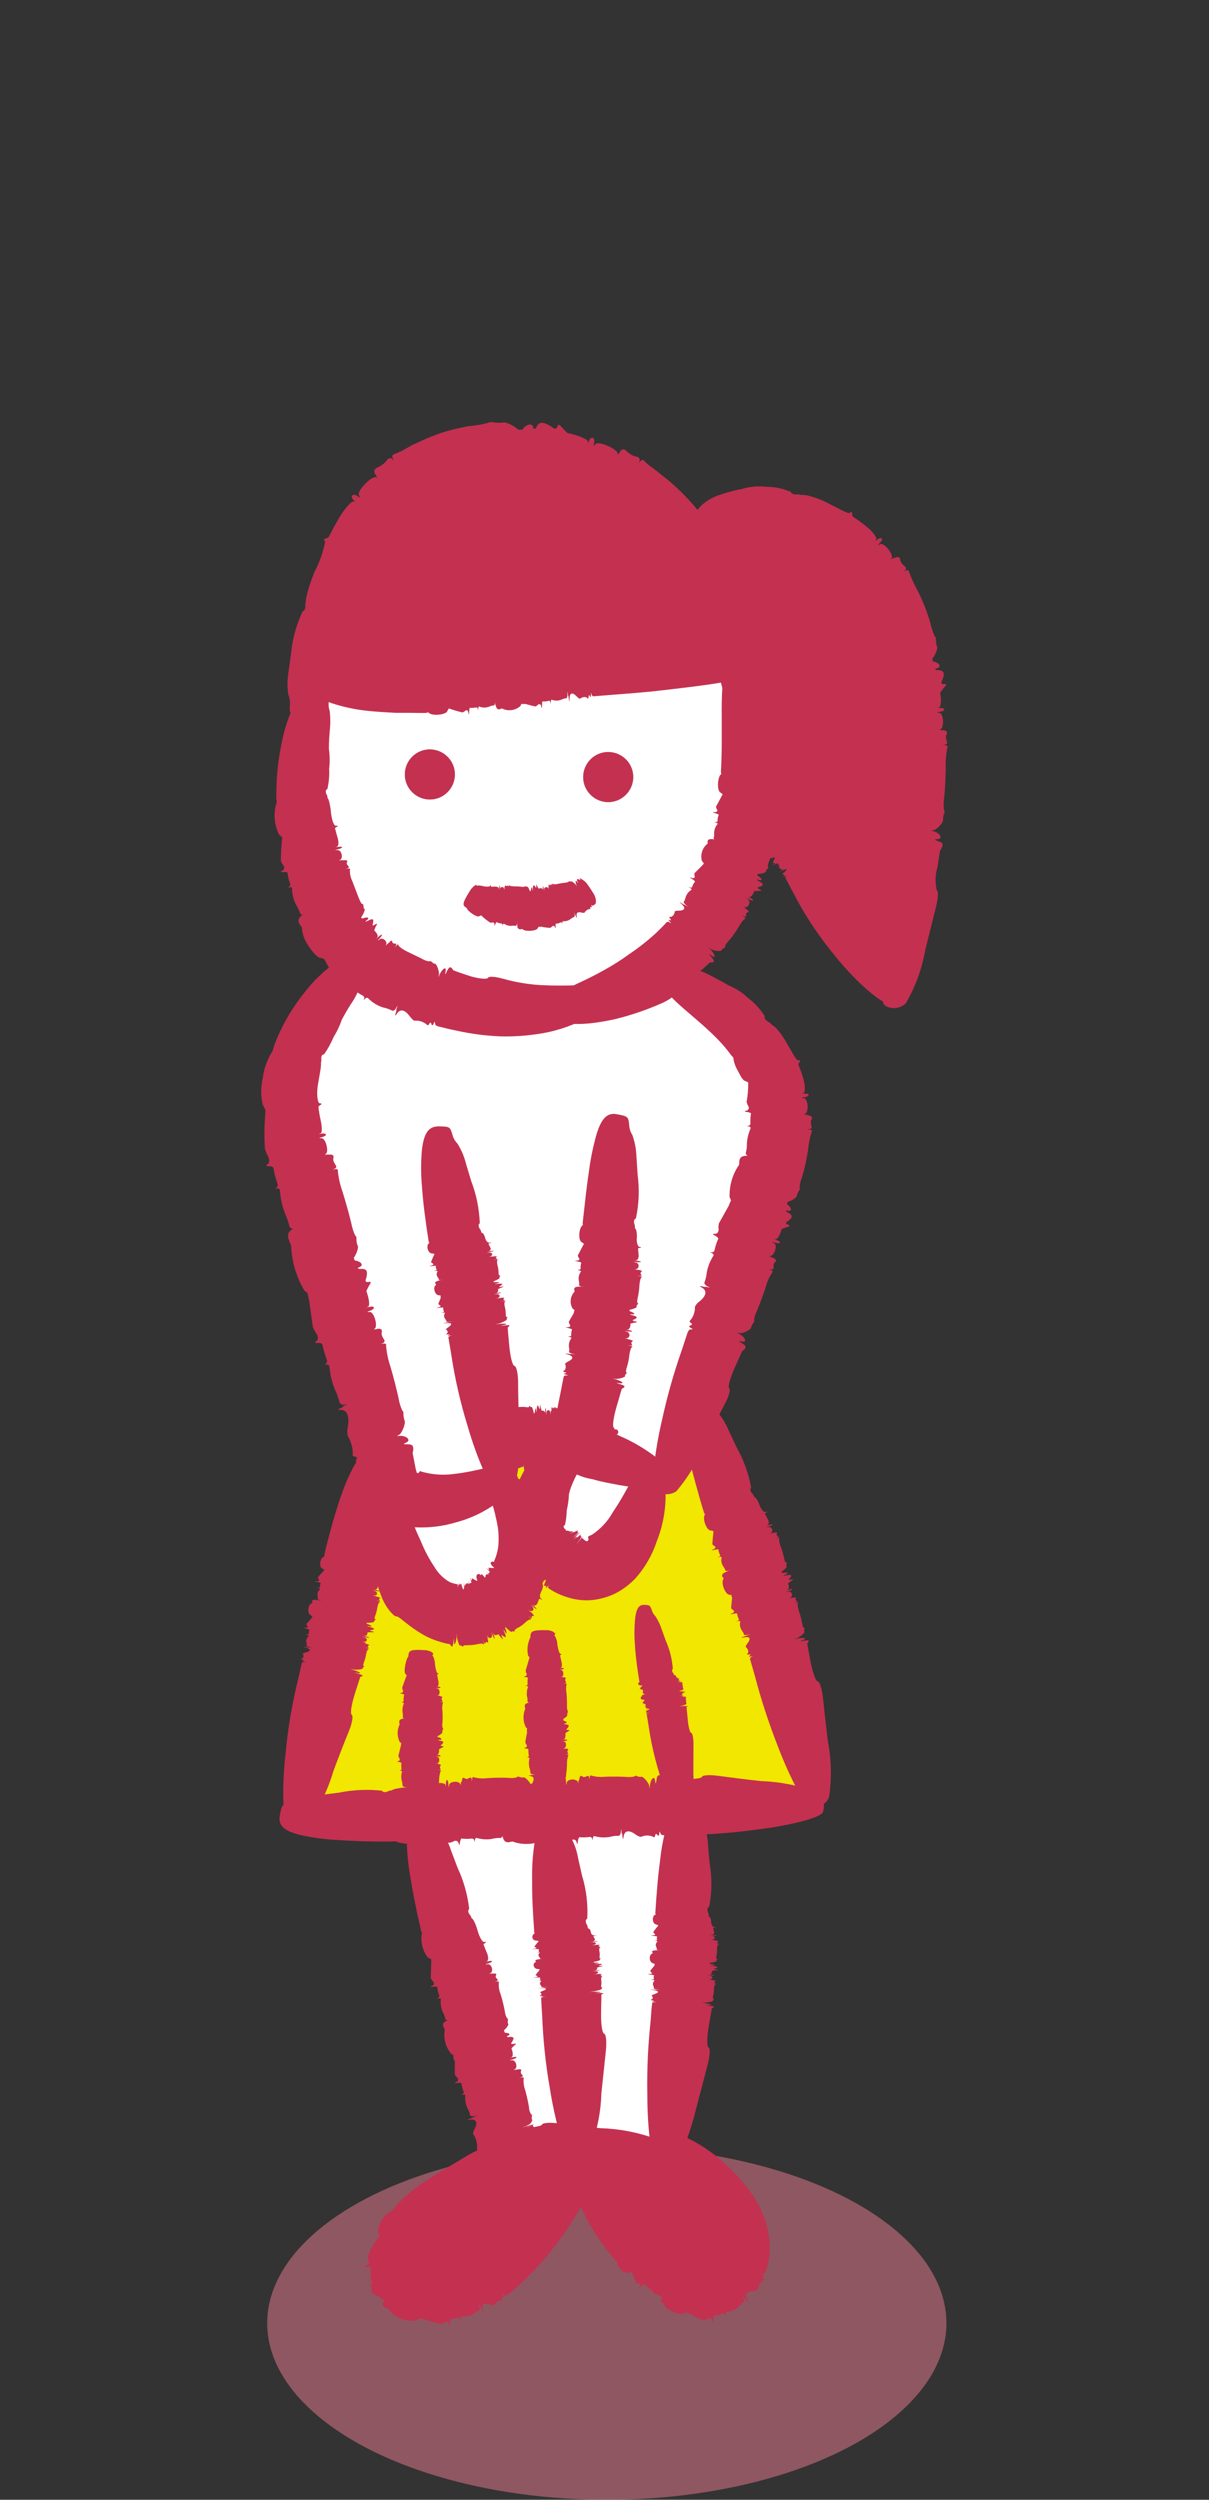 <?xml version="1.0" encoding="UTF-8"?><svg xmlns="http://www.w3.org/2000/svg" viewBox="0 0 89 184" width="89" height="184"><rect x="0" y="0" width="89" height="184" fill="#333333" stroke="none"/><g style="isolation:isolate;"><g id="b"><g id="c"><rect width="89" height="184" style="fill:none;"/><g id="d"><ellipse id="e" cx="44.67" cy="171" rx="25" ry="13" style="fill:#ec7c90; isolation:isolate; mix-blend-mode:multiply; opacity:.5;"/><g id="f"><g id="g"><path id="h" d="M54.58,49.07s-.03,0-.05,0c-.72-3.54-2.28-6.85-4.55-9.66l.66-.41c2.75-2.13,6.83-2,9.82-.21,2.94,1.93,5.04,4.9,5.89,8.31.83,3.38,1.13,6.88.9,10.35-.15,5.37-.66,10.72-1.51,16.02-4.34-6.05-7.86-12.65-10.47-19.62-.12-1.6-.35-3.2-.69-4.77" style="fill:#c43050;"/><path id="i" d="M43.75,73.54c-3.76,1.42-8.06.97-11.93-.23-1.75-.46-3.39-1.27-4.82-2.39-.03-.02-.06-.05-.09-.08-1.84-1.76-3.11-4.03-3.63-6.51-1.17-4.51-1.02-9.25.42-13.68l.06-.55c10.22,1.01,20.54-1.95,30.77-1.04.31,1.45.51,2.92.59,4.39.04.13.09.26.14.39.14,1.86.09,3.73-.17,5.58-.45,3.6-1.96,6.98-4.33,9.73-.62.68-1.29,1.3-2.02,1.85-1.49,1.14-3.19,2-4.99,2.54M46.62,57.23c.01-1.02-.8-1.86-1.82-1.87-1.02-.01-1.86.8-1.87,1.82-.01,1.02.8,1.85,1.81,1.87,1.02.02,1.86-.8,1.88-1.82,0,0,0,0,0,0M33.49,57.03c.01-1.02-.8-1.86-1.82-1.87-1.02-.01-1.86.8-1.87,1.82-.01,1.02.8,1.85,1.81,1.87,1.02.02,1.86-.8,1.88-1.82,0,0,0,0,0,0" style="fill:#fff;"/><path id="j" d="M55.12,53.45c-.08-1.48-.28-2.95-.59-4.39.02,0,.03,0,.05,0,.33,1.57.56,3.17.69,4.77-.06-.13-.1-.26-.14-.39" style="fill:#fff;"/><path id="k" d="M48.86,158.44s.03,0,.04-.01c.03-.24.07-.48.09-.72,1.63,1.14,3.04,2.55,4.19,4.17.88,1.07,1.36,2.41,1.38,3.8-.03,1.42-1.15,2.59-2.57,2.69-.71-.09-1.37-.37-1.93-.82-3.12-2.2-5.47-5.31-6.74-8.91,1.84-.04,3.69-.11,5.53-.2h0Z" style="fill:#c43050;"/><path id="l" d="M36.53,158.44s-.03,0-.04-.01c-.03-.24-.07-.48-.09-.72-1.63,1.14-3.04,2.55-4.19,4.17-.88,1.07-1.36,2.41-1.38,3.8.03,1.42,1.15,2.59,2.57,2.69.71-.09,1.37-.37,1.93-.82,3.12-2.2,5.47-5.31,6.74-8.91-1.84-.04-3.69-.11-5.53-.2h0Z" style="fill:#c43050;"/><path id="m" d="M54.53,49.06c-10.23-.91-20.55,2.04-30.77,1.03-.24-.02-.49-.04-.74-.07l-.56-.12c.38-1.75.87-3.47,1.48-5.15,1.16-3.22,2.8-6.4,5.46-8.56,5.19-4.19,13.32-3.28,18.4,1.02.78.67,1.51,1.4,2.17,2.19,2.27,2.81,3.83,6.12,4.55,9.66" style="fill:#c43050;"/><path id="n" d="M50.81,133.14c-.12,8.22-.73,16.42-1.82,24.57-.02.24-.06.48-.09.72-.01,0-.02.01-.04.01h0c-1.84.08-3.69.14-5.53.19-.15,0-.31.01-.45.01s-.27,0-.41,0c-.18-8.28-.72-16.55-1.63-24.8v-.54c3.1-.04,6.2-.09,9.29-.16l.68-.02" style="fill:#fff;"/><path id="o" d="M47.74,108.49c.07,1.23-.21,2.46-.79,3.55-.69,1.57-1.68,3.32-3.38,3.59-1.51.13-2.91-.77-3.42-2.2-.45-1.41-.33-2.95.35-4.27.45-1.1,1.3-1.98,2.37-2.48.14.11.31.19.49.24,1.46.52,2.91,1.04,4.37,1.56" style="fill:#fff;"/><path id="p" d="M44.8,55.35c1.02.01,1.84.85,1.83,1.87-.01,1.02-.85,1.84-1.87,1.83-1.02-.01-1.84-.85-1.83-1.87,0,0,0,0,0,0,.01-1.02.85-1.83,1.87-1.82" style="fill:#fff;"/><path id="q" d="M36.86,108.78c.02.08.03.17.04.25-1.58.95-3.37,1.48-5.21,1.55-.88.12-1.77-.14-2.45-.71-.06-.06-.11-.12-.15-.19-.27-.41-.47-.86-.58-1.34-.14-.48-.29-.95-.42-1.43-2.02-6.82-3.93-13.66-5.73-20.52-.48-1.58-.76-3.2-.84-4.85-.02-4.07,2.41-7.77,5.33-10.61l.07-.08s.05.06.09.08c1.43,1.11,3.07,1.92,4.82,2.39,3.87,1.2,8.16,1.65,11.93.23,1.81-.53,3.5-1.39,4.99-2.54l.29.38c3.06,1.74,6.33,3.7,7.66,6.96,1.42,3.49.21,7.44-1.02,11.01-1.52,4.46-3.04,8.91-4.57,13.37-.71,2.06-1.42,4.13-2.12,6.2-.42-.14-.83-.29-1.25-.44-1.46-.52-2.91-1.05-4.37-1.56-.18-.05-.34-.13-.49-.24-.03-.02-.05-.04-.07-.06-.16-.19-.22-.45-.19-.69h-6.26l.49,2.85Z" style="fill:#fff;"/><path id="r" d="M40.83,133.85c.9,8.24,1.44,16.51,1.63,24.8-1.1.03-2.2.04-3.3.04-.47.05-.94-.04-1.36-.27-.43-.38-.72-.9-.8-1.47-2.01-7.78-3.96-15.58-5.85-23.4v-.12c3.22-.02,6.44-.06,9.67-.11v.53Z" style="fill:#fff;"/><path id="s" d="M36.9,109.02s.09-.05.12-.07c1.75,1.8,2.32,4.43,1.48,6.79-1.05,2.5-4.44,3.88-6.72,2.4-1.68-1.09-2.3-3.2-2.8-5.14-.41-1.08-.37-2.27.1-3.33.05.07.1.13.15.19.68.57,1.57.83,2.45.71,1.84-.07,3.63-.61,5.21-1.55" style="fill:#fff;"/><path id="t" d="M37.03,108.95s-.08.05-.12.07c-.01-.08-.02-.17-.04-.25.06.05.12.11.17.18" style="fill:#fff;"/><path id="u" d="M31.67,55.15c1.02.01,1.84.85,1.83,1.87-.01,1.02-.85,1.84-1.87,1.83-1.02-.01-1.84-.85-1.83-1.87,0,0,0,0,0,0,.01-1.02.85-1.83,1.87-1.82" style="fill:#fff;"/><path id="v" d="M37.02,108.95c-.05-.06-.11-.12-.17-.18l-.49-2.84h6.26c-.04.25.03.5.19.69.02.02.04.04.07.06-1.08.5-1.93,1.38-2.38,2.48-.68,1.32-.81,2.86-.35,4.27.5,1.43,1.91,2.33,3.42,2.2,1.7-.27,2.69-2.02,3.38-3.59.58-1.09.85-2.32.78-3.55.42.15.83.3,1.25.44.7-2.07,1.41-4.13,2.12-6.2l.27.09c3.41,9.88,6.34,19.91,8.81,30.09-3.13.08-6.26.15-9.39.22l-.68.02c-3.1.06-6.2.11-9.3.15-3.22.05-6.44.09-9.66.11-.11,0-.22,0-.33,0-2.99.02-5.98.04-8.97.04,2.02-8.84,4.04-17.68,6.06-26.52l.17-.05c.14.48.28.95.42,1.43.11.48.31.93.58,1.34-.47,1.05-.51,2.25-.1,3.33.5,1.94,1.13,4.04,2.8,5.14,2.28,1.48,5.67.11,6.72-2.4.84-2.36.27-4.99-1.48-6.79" style="fill:#f1e700;"/><path id="w" d="M34.27,47.92c0,.22,0,.31-.01.21-.03-.14-.16-.22-.3-.19-.11.02-.19.12-.2.23,0,.21-.01.2-.04-.05-.04-.44-.14-.43-.11,0,.01.18,0,.21-.01.06s-.23-.21-.47-.13-.45.11-.45.11l-.07-.17c-.03-.09-.05-.05-.05.09s-.29.27-.66.3c-.16,0-.33.04-.48.1-.05.02-.1.05-.15.08-.02.01-.03.03-.04.04h0s-.1.03-.1.03c-.04,0-.08.02-.11.03-.21.13-.42.12-.48-.02-.52-.09-1.05-.1-1.57-.03-.51-.02-1.02.03-1.52.17,0,0-.59.07-1.31.11-.52.02-1.03.11-1.53.26-.21.12-.46.19-.7.18-.61.02-.63.04-.87.82-.21.67.1,1.14,1.38,1.61.88.29,1.79.48,2.71.57.59.06,1.25.1,1.99.14h1.17s.63.01.63.01h.33s.15-.01.15-.01h0c.11-.04.14-.04.17,0,.21.24,1.22.16,1.35-.11.06-.13.12-.23.13-.21.32.11.65.21.99.29.03,0,.13-.05.22-.13s.19-.02.22.14c.04.18.06.17.06-.05,0-.18.03-.32.06-.3.16.02.31,0,.46-.03.06-.01.12.06.13.16s.02.09.02-.05.03-.21.08-.17c.22.09.46.09.68.02.26-.1.29-.11.39-.1.05,0,.09-.14.08-.32,0-.23,0-.23.03,0,.02.17.03.24.03.15s.01,0,.04.19c.04.28.05.28.06.01,0-.43.2-.5.51-.18.12.13.25.22.28.19.17-.14.46-.16.54-.04.05.08.1.03.1-.1s.04-.15.09-.04.09.08.08-.08,0-.2.03-.11c.05.19.07.21.26.22.15.01.14.02.24-.17.12-.43.16-.87.11-1.32-.04-.55-.16-1.7-.21-1.95-.03-.3-.12-.6-.27-.87-.07-.11-.12-.22-.18-.33-.04-.09-.06-.04-.05.11s-.01.22-.06.17c-.26-.33-.34-.29-.34.14,0,.34-.01.37-.05.11-.07-.5-.24-.11-.2.49,0,.12,0,.08-.03-.09-.04-.26-.37-.76-.43-.65-.01.02-.12,0-.22-.06-.02-.01-.05.01-.06.06s-.19.07-.39.07c-.31,0-.62.03-.92.08-.3.05-.59.03-.62-.03s-.07.02-.06.18,0,.19-.01.05-.06-.22-.09-.19c-.13.12-.16.12-.26.04-.06-.06-.09.05-.09.3" style="fill:#c43050;"/><path id="x" d="M39.53,47.43c0,.22,0,.31,0,.21-.02-.14-.14-.24-.29-.23-.13.02-.23.13-.23.27,0,.22,0,.2-.04-.05-.06-.44-.15-.44-.12,0,.01.18.01.21,0,.06s-.24-.21-.48-.14-.45.12-.45.12c0,0-.04-.09-.08-.17s-.06-.05-.04.09-.29.28-.67.32-.69.17-.69.29-.01.11-.03-.04c-.02-.18-.16-.17-.15.01l-.05.13c-.03.11-.05.23-.04.35,0,.09,0,.19,0,.28-.02.38,0,.77.07,1.15.15,1.84.27,2.26.59,2.11.1-.05.13-.05.17-.02.44.2.95.12,1.31-.2.06-.14.11-.24.12-.23.32.1.65.19.98.26.03,0,.12-.06.21-.14s.19-.02.22.13c.04.18.06.17.06-.05,0-.18.02-.32.05-.31.15.01.31,0,.45-.05.06-.02.11.06.13.16s.02.09.02-.05.03-.21.08-.18c.22.08.45.08.67,0,.25-.1.29-.11.39-.11.05,0,.09-.15.08-.32-.01-.22,0-.23.03,0,.02.17.03.24.03.15s.01,0,.04.19c.04.28.05.28.06.01,0-.43.2-.5.5-.19.12.13.25.21.27.19.17-.14.45-.17.53-.05.05.08.1.03.1-.1s.04-.15.09-.04.08.08.08-.08,0-.2.03-.11c0,.06.03.12.08.17.02.02.04.03.07.03h.05s1.25-.1,1.25-.1c3.09-.24,2.75-.22,5.23-.51,1.25-.15,2.41-.3,3.32-.48.59-.04,1.17-.22,1.67-.53.28-.51.17-1.14-.25-1.52-1.29-.66-2.7-1.05-4.15-1.13-1.09-.15-2.54-.31-3.2-.39s-1.25-.02-1.29.12-.79.23-1.66.22h-.9s-.38,0-.38,0l-.02-.02s-.05-.05-.07-.07c-.05-.04-.08-.05-.11-.04-.05.02-.08.13-.08.35,0,.34-.02.36-.05.1-.07-.49-.24-.11-.21.47,0,.12-.01.08-.03-.09-.03-.25-.37-.76-.43-.65-.01.02-.12,0-.23-.06-.02-.01-.05.01-.07.05s-.19.07-.4.06c-.32,0-.63.02-.94.06-.21.05-.43.04-.64-.03-.04-.06-.07.02-.06.19s0,.19,0,.05-.06-.22-.1-.19c-.14.12-.16.13-.26.04-.06-.06-.09.05-.08.3" style="fill:#c43050;"/><path id="y" d="M25.21,63.31c-.21.03-.31.03-.21,0,.3-.09.16-.76-.16-.74-.21.02-.2,0,.04-.06.42-.1.4-.24-.03-.17-.18.03-.21.02-.06-.01s.16-.35.05-.71-.18-.67-.18-.67c0,0,.08-.06.16-.11s.04-.08-.1-.06-.3-.43-.36-1c-.02-.25-.06-.49-.12-.74-.02-.08-.04-.16-.08-.23-.01-.02-.02-.05-.04-.07h-.01s-.01-.08-.01-.1c0-.04-.01-.07-.03-.11-.13-.2-.11-.41.03-.45.11-.49.16-1,.13-1.5.06-.49.05-.98-.02-1.47,0,0,0-.58.06-1.27.06-.5.06-1.01,0-1.51-.08-.23-.1-.48-.06-.72.11-.59.09-.62-.62-1-.61-.33-1.16-.14-1.84,1.08-.43.85-.75,1.75-.95,2.69-.15.68-.27,1.37-.35,2.06-.03.39-.08.8-.09,1.23,0,.22-.01.44-.02.66v.5h0c.04.2.04.25,0,.31-.22.76-.15,1.58.2,2.29.14.11.24.2.23.22-.06.56-.08,1.12-.1,1.69.04.13.1.25.19.36.09.11.08.27-.03.36-.01.01-.03.02-.05.03-.17.08-.15.12.07.1.18-.01.32.01.32.07.03.27.09.53.19.78.03.1-.02.21-.12.24-.1.04-.08.05.05.03.13-.03.22.03.21.12,0,.4.11.8.29,1.16.13.2.23.42.31.65.03.09.19.12.36.06.22-.07.22-.05.02.04-.15.07-.21.11-.13.08s.01.02-.16.11c-.25.13-.25.16.02.1.43-.09.61.2.52.81-.04.17-.03.35.02.53.27.23.45.54.51.89-.02.12.06.17.19.12s.18,0,.13.13.01.17.15.09.19-.08.13,0c-.12.16-.11.21.07.51.15.24.13.23.42.29.47,0,.92-.19,1.27-.51.43-.35,1.28-1.14,1.45-1.32.23-.21.4-.48.51-.77.04-.12.1-.24.16-.35.05-.08,0-.08-.13,0s-.2.1-.18.02c.11-.43.05-.5-.34-.3-.31.15-.34.15-.13,0,.4-.3-.04-.31-.57-.04-.11.06-.08.02.07-.08.2-.15.49-.74.35-.76-.03,0-.06-.14-.06-.29,0-.03-.04-.06-.09-.06s-.16-.21-.26-.47-.31-.8-.46-1.2c-.13-.27-.2-.57-.18-.87.05-.07-.04-.09-.2-.06s-.19.03-.05,0,.2-.11.16-.16c-.16-.17-.17-.22-.11-.36.04-.09-.07-.13-.32-.09" style="fill:#c43050;"/><path id="z" d="M28.56,69.44c-.15.16-.22.22-.16.14.19-.26-.23-.63-.47-.43-.16.14-.16.12,0-.06.3-.33.23-.41-.1-.11-.13.13-.16.14-.06.03s-.02-.35-.26-.56c-.15-.13-.29-.27-.42-.42,0-.01.05-.09.1-.17s0-.08-.11,0-.45-.19-.7-.65-.53-.83-.65-.79-.11.02.03-.05c.16-.08.08-.26-.08-.19l-.15-.04c-.12-.02-.24,0-.36.04-.09.03-.18.05-.28.06-.08-.02-.1,0-1.08.38-1.72.66-2.07.96-1.71,1.47.12.16.15.22.13.28.04.44.2.86.46,1.22.29.47.68.88.87.92.12,0,.23.04.34.09.07.18.16.36.26.52.21.39.45.76.72,1.12.12.1.26.17.41.22.17.04.27.2.23.37,0,0,0,.02,0,.02-.08.17-.03.19.13.05.14-.12.28-.19.31-.14.22.21.47.38.74.52.1.05.15.16.1.26,0,0,0,0,0,0-.05.1-.02.09.06-.01s.19-.12.25-.04c.3.3.67.53,1.07.66.24.05.47.13.69.24.08.04.22-.05.3-.21.1-.2.12-.19.04.02-.06.16-.07.23-.03.15s.02,0-.04.19c-.08.26-.06.28.09.06.24-.36.57-.28.92.19.14.19.3.34.36.34.32-.03.64.07.89.27.05.1.15.08.2-.04s.13-.11.16.02.11.11.16-.03.09-.18.1-.08c0,.07.01.14.06.19.03.03.06.05.1.06l.08.03c.35.09.84.21,1.34.31,1.03.23,2.08.37,3.14.42.91.03,1.81-.02,2.71-.15,1.25-.16,2.47-.54,3.59-1.12.89-.49,1.4-.97,1.44-1.2-.02-.57-.4-1.06-.94-1.24-.78-.12-1.65.04-3.75-.06-.92-.06-1.84-.21-2.73-.46-.57-.16-1.06-.21-1.13-.08s-.73.08-1.48-.17l-.76-.26-.32-.12-.02-.03s-.05-.07-.07-.1c-.03-.04-.08-.08-.13-.09-.08,0-.15.08-.24.27-.14.3-.17.32-.11.06.1-.48-.28-.22-.49.32-.04.11-.05.06,0-.1.05-.24-.19-.88-.31-.81-.03.01-.15-.07-.27-.18-.03-.02-.08-.02-.11,0-.19-.01-.38-.08-.54-.18l-1.13-.55c-.36-.18-.64-.4-.63-.48s-.08-.03-.18.1-.12.15-.04.03.09-.22.03-.22c-.2-.01-.24-.03-.26-.18-.01-.09-.11-.04-.28.15" style="fill:#c43050;"/><path id="aa" d="M57.02,60.75c-.21-.06-.3-.09-.2-.07.33.05.42-.53.1-.61-.21-.05-.19-.06.05-.03.44.06.46-.07.02-.14-.18-.03-.2-.04-.06-.03s.26-.23.24-.53-.02-.57-.02-.57l.18-.05c.09-.02.05-.06-.08-.07s-.21-.4-.19-.85c.01-.2,0-.4-.04-.59-.01-.06-.04-.13-.06-.19-.01-.02-.02-.04-.04-.05h0c0-.05,0-.09,0-.12,0-.04,0-.09-.02-.13-.12-.23-.1-.46.04-.51.12-.56.13-1.13.05-1.7,0-.55-.11-1.1-.3-1.62,0,0-.13-.63-.32-1.37-.11-.54-.31-1.05-.6-1.52-.18-.19-.31-.41-.38-.66-.19-.6-.23-.62-1.03-.59-.71.02-1.04.47-1.17,1.72-.06.63-.07,1.45-.06,2.53v1.8c0,.33-.01.68-.02,1.04-.01.31-.02.64-.04.99.03.11.03.14,0,.17-.25.19-.3,1.15-.06,1.32.12.08.21.16.19.16s-.24.44-.49.89c0,.08.03.16.08.23.06.1-.03.18-.19.18-.19-.01-.17.01.03.07.17.05.3.11.28.13-.06.14-.09.29-.09.45,0,.06-.09.09-.19.08s-.09,0,.04.03.19.09.14.13c-.15.18-.23.4-.24.62,0,.27,0,.31-.04.4-.02.05.1.13.27.19.21.07.21.08,0,.02-.17-.04-.24-.06-.15-.03s0,.01-.19-.03c-.28-.07-.28-.06-.04.05.4.17.4.38-.02.53-.17.06-.3.14-.29.17.06.21-.05.47-.19.49-.09.01-.07.07.05.13s.12.1,0,.1-.11.04.04.1.18.1.08.08c-.19-.04-.22-.03-.31.12-.08.12-.08.11.04.29.31.32.68.57,1.08.75.5.24,1.56.71,1.8.79.28.13.6.18.9.15.13-.01.26-.02.39-.02.1,0,.07-.05-.07-.11s-.19-.13-.11-.15c.43-.12.45-.24.07-.44-.3-.16-.32-.19-.06-.11.48.15.22-.22-.33-.45-.11-.05-.07-.05.1,0,.24.08.87-.07.8-.19-.02-.03.06-.13.16-.23.02-.02.01-.07-.02-.1s.03-.25.12-.48c.14-.36.24-.73.32-1.11.03-.26.11-.51.26-.74.07-.03,0-.09-.15-.13s-.19-.05-.04-.02.23,0,.21-.06c-.07-.2-.07-.23.04-.32.07-.06-.02-.12-.26-.19" style="fill:#c43050;"/><path id="ab" d="M54.93,66.89c-.19-.12-.26-.17-.17-.13.3.15.57-.39.29-.56-.19-.11-.17-.12.06-.01.41.18.47.07.06-.13-.16-.08-.19-.1-.05-.04s.32-.14.4-.45.14-.55.15-.56h.19c.1,0,.07-.04-.06-.09s-.1-.45.06-.88.17-.84.06-.89-.09-.05.05-.01c.17.05.22-.12.05-.17l-.09-.11c-.09-.08-.19-.14-.31-.18-.09-.03-.18-.07-.26-.11-.05-.05-.08-.06-1.09-.36-1.77-.52-2.21-.57-2.18-.23,0,.11,0,.14-.05.16-.35.3-.49.78-.37,1.23.1.11.16.21.15.21-.08.07-.15.14-.22.22l-.47.47c-.02.08-.01.16.01.24.02.11-.08.16-.22.11-.17-.07-.17-.04.01.07.16.1.26.19.23.21-.1.12-.17.25-.21.39-.02.06-.11.06-.2.01s-.09-.03.03.04.16.15.1.17c-.19.12-.33.3-.4.51-.07.25-.09.29-.15.36-.03.04.06.15.2.27.18.14.17.14-.01.02-.14-.09-.2-.13-.13-.07s0,.01-.17-.09c-.24-.15-.25-.15-.05.03.32.28.25.48-.18.49-.18,0-.32.03-.32.06,0,.22-.19.42-.33.4-.09-.02-.09.04,0,.14s.07.13-.04.09-.11,0,0,.11.13.15.05.1c-.05-.04-.11-.07-.17-.08-.02,0-.05,0-.07.02l-.04.02c-.2.22-.48.5-.77.78-.62.57-1.28,1.09-1.98,1.56-.59.43-1.2.82-1.84,1.17-2,1.13-4.04,1.81-4.27,2.21-.2.55.01,1.16.51,1.47.82.28,1.94.51,4.54-.06,1.15-.28,2.27-.66,3.35-1.13.7-.29,1.21-.71,1.18-.85s.6-.67,1.38-1.26c.27-.22.54-.42.78-.65l.32-.29h.03s.08,0,.12,0c.05,0,.09-.02.12-.06.03-.06-.02-.17-.16-.33-.22-.25-.23-.28-.02-.12.39.3.29-.13-.14-.53-.09-.08-.05-.06.09.04.2.16.85.22.81.08,0-.03.1-.11.24-.17.03-.02.04-.07.02-.1-.02-.04.11-.23.28-.42.26-.3.49-.62.69-.96.19-.34.41-.62.49-.63s.03-.08-.11-.17-.16-.11-.03-.04.22.07.22,0c0-.21,0-.24.15-.29.09-.03.03-.12-.19-.26" style="fill:#c43050;"/><path id="ac" d="M27.65,34.93c.1.19.13.29.06.22-.25-.24-1.5,1.01-1.28,1.31.12.18.09.2-.11.06-.35-.25-.59.02-.27.31.13.12.14.16.01.08s-.66.46-1.1,1.22c-.23.38-.41.73-.55.99-.14.26-.22.43-.22.43l-.25.1c-.12.04-.12.13,0,.2-.15.78-.41,1.53-.78,2.23-.21.51-.39,1.02-.53,1.55-.04.16-.08.33-.11.5,0,.05-.01.1-.01.15v.02s-.02.07-.02.1c-.01.04-.02.08-.02.12.03.25-.05.46-.19.47-.47,1-.76,2.07-.86,3.16,0,0-.09.63-.19,1.38-.09.54-.09,1.08,0,1.62.1.24.13.49.11.75-.04.63-.01.66.75.92.67.23,1.14-.07,1.65-1.21.26-.57.54-1.35.88-2.38.17-.51.37-1.09.59-1.74l.71-1.99c.08-.3.12-.39.18-.46.37-.55.68-1.13.93-1.74.29-.53.51-1.1.65-1.69-.01-.15,0-.29.03-.44l.54-.62c.4-.44.82-.86,1.27-1.24.12-.16.22-.32.31-.5.12-.23.35-.34.49-.27.17.09.2.05.09-.14-.09-.16-.11-.32-.05-.36.13-.09.64-.47.94-.71.09-.1.24-.11.34-.03.07.08.08.05.03-.07-.05-.09-.02-.19.07-.24.02-.01.04-.02.06-.02.25-.08.49-.18.73-.29.29-.11.58-.24.86-.39.31-.16.63-.29.97-.38.15-.05.24-.21.2-.37-.02-.23,0-.23.07-.01.05.16.09.23.07.14s.03-.01.1.18c.1.27.13.27.15-.01.02-.47.57-.61,1.35-.36.22.1.46.16.7.18.47-.15.97-.14,1.44.02.12.09.25.07.29-.06s.16-.13.26,0,.2.11.24-.05.09-.2.13-.09c.06.2.12.21.6.34.22.1.48.1.7-.02.46-.21.81-.6.97-1.08.21-.62.37-1.25.47-1.9.04-.39-.12-.77-.41-1.03-.14-.14-.34-.34-.43-.45s-.19-.08-.23.06c-.02.1-.11.16-.21.15-.04,0-.07-.02-.09-.05-.73-.51-1.05-.47-1.24-.07-.15.32-.21.34-.23.08-.03-.52-.8-.21-.91.4-.02.12-.06.08-.08-.1-.02-.25-1.04-.84-1.29-.7-.27.02-.54,0-.81-.04-.09,0-.18.01-.25.06-.47.12-.95.2-1.44.24-.37.08-.94.18-1.54.35-.6.18-1.19.4-1.77.66l-.76.35-.64.35c-.23.14-.47.25-.73.34-.11.02-.18.12-.16.23,0,.03.02.06.03.08.08.15.07.18-.02.07-.08-.09-.23-.1-.32-.02-.01.01-.02.02-.04.04-.2.27-.47.48-.78.61-.2.09-.25.27-.13.49" style="fill:#c43050;"/><path id="ad" d="M45.65,33.28c-.14.17-.22.23-.18.14.12-.3-1.44-1.03-1.65-.72-.13.18-.15.15-.09-.09.11-.43-.22-.55-.38-.14-.07.17-.1.19-.07.04s-.65-.46-1.52-.64l-1.62-.25s-.1-.1-.18-.2-.17-.07-.19.07c-.81.14-1.64.18-2.47.1-.85-.04-1.7.11-2.48.46-.01.13-.05.11-.09-.03-.04-.19-.55-.07-.51.11l-.19.17c-.11.1-.17.24-.16.39.02.1,0,.21-.04.3-.08.08-.07.12.17,1.14.45,1.8.74,2.15,1.54,1.87.27-.08.35-.09.43-.06.59.07,1.18.09,1.77.06.57.04,1.14,0,1.7-.11.12-.08.26-.13.41-.15.07.03.14.06.22.08l.54.18c.44.19,1.03.41,1.62.72.2.05.4.08.6.1.26.04.47.2.45.36-.02.19.04.2.17.03.11-.15.26-.23.33-.18.35.22.72.42,1.09.59.14.07.21.22.17.31s-.01.1.08,0c.07-.09.19-.1.28-.03.01,0,.02.02.03.03.11.11.35.33.61.55l.78.6c.32.19.6.43.85.7.12.11.31.11.43,0,.18-.13.2-.11.05.05-.11.12-.15.19-.08.13s.03.02-.09.17c-.18.21-.15.24.09.12.39-.18.82.21,1.04,1.04.05.25.14.48.27.7.39.34.67.78.82,1.27,0,.15.1.25.22.22s.2.07.16.22.04.23.18.18.2-.02.14.06c-.06.06-.08.15-.07.23.01.06.03.12.05.18.01.04.03.08.05.13.15.28.32.66.49,1.06.57,1.34.74,1.97.94,2.52.18.56.37,1.04.71,2.2.67,2.33,1.16,4.48,1.57,4.73.53.23,1.15.05,1.48-.42.34-.78.56-1.81.45-4.33-.04-1.13-.22-2.63-.32-3.33s-.31-1.29-.46-1.29-.42-.74-.72-1.62c-.11-.31-.19-.62-.31-.91l-.15-.38v-.07c-.02-.09-.03-.16-.04-.24-.02-.12-.05-.23-.11-.33-.09-.16-.28-.23-.45-.18-.33.05-.38.02-.18-.14.37-.3-.26-.75-.78-.53-.11.04-.09,0,.04-.12.16-.46.12-.98-.12-1.41-.15-.21-.27-.44-.38-.68-.04-.08-.1-.14-.18-.17-.06-.03-.44-.53-.88-1.09-.69-.86-1.46-1.66-2.3-2.37l-1.18-.94c-.22-.14-.42-.3-.6-.49-.07-.13-.22-.13-.32,0s-.13.14-.06.01c.06-.11.01-.25-.1-.31-.01,0-.03-.01-.04-.02-.32-.05-.61-.21-.83-.45-.15-.15-.32-.13-.48.06" style="fill:#c43050;"/><path id="ae" d="M24.17,84.98c-.22.02-.31.01-.22-.02.3-.11.04-1.19-.28-1.18-.21,0-.2-.02.03-.08.42-.11.38-.32-.05-.26-.18.03-.21.01-.06-.02s.12-.51,0-1.03c-.06-.26-.09-.5-.12-.67-.02-.09-.02-.19-.02-.29.06-.04.11-.08.17-.12.09-.05.05-.1-.09-.1s-.26-.66-.11-1.47c.07-.41.14-.78.18-1.06.02-.12.03-.23.03-.35,0-.04,0-.07,0-.11v-.02s.01-.06.02-.09c0-.03.01-.07.01-.11-.04-.22.04-.4.19-.39.28-.39.51-.81.7-1.26.25-.41.46-.84.61-1.29,0,0,.26-.5.63-1.09.29-.41.53-.86.7-1.33.04-.24.14-.47.29-.65.38-.47.37-.5-.08-1.17-.38-.58-.96-.67-2.11.11-.78.57-1.47,1.23-2.07,1.99-.45.55-.87,1.14-1.24,1.76-.2.35-.42.72-.61,1.14-.09.21-.2.41-.29.64l-.14.34-.06.16v.02c-.09.3-.11.39-.17.47-.36.59-.59,1.24-.67,1.93-.15.65-.15,1.32.01,1.96.08.13.15.27.2.42-.09.92-.11,1.84-.05,2.77.05.2.13.39.23.58.12.24.11.49-.02.58-.16.1-.13.16.08.15.18,0,.33.05.34.13.06.39.16.77.29,1.14.06.12.02.25-.09.33-.1.04-.08.06.06.04.1-.02.2.04.22.14,0,.02,0,.04,0,.05.04.56.17,1.12.37,1.65.14.3.25.62.33.95.03.12.2.21.38.18.22-.03.23-.01.02.06-.16.06-.23.09-.13.08s.01.03-.17.1c-.26.11-.26.14.02.14.45,0,.63.47.49,1.23-.06.22-.07.45-.04.68.24.39.37.85.36,1.31-.04.08-.01.17.07.22.03.01.06.02.09.02.13,0,.18.1.09.22s-.03.21.13.18.21,0,.13.07c-.16.13-.17.19-.07.64.08.36.06.33.32.57.42.27.93.35,1.41.22.64-.15,1.26-.34,1.88-.57.33-.12.59-.38.73-.7.07-.15.15-.3.24-.44.07-.1,0-.15-.14-.12s-.24-.03-.2-.14c.19-.64.1-.84-.34-.82-.35,0-.39-.02-.14-.12.47-.19-.03-.58-.62-.49-.12.02-.09-.02.08-.08.24-.1.57-.93.41-1.06-.06-.18-.08-.37-.07-.55,0-.06-.04-.12-.09-.15-.14-.3-.24-.63-.3-.96-.12-.5-.4-1.52-.63-2.26-.18-.5-.3-1.01-.35-1.54.04-.1-.06-.16-.22-.13s-.19.02-.05-.02.19-.15.13-.24c-.2-.32-.22-.39-.18-.62.03-.15-.1-.22-.35-.19" style="fill:#c43050;"/><path id="af" d="M27.77,97.83c-.22.03-.31.02-.22-.01.31-.11,0-1.28-.34-1.25-.22.02-.21-.01.03-.09.42-.15.36-.39-.07-.28-.18.04-.21.03-.07-.02s.08-.58-.14-1.18c-.11-.3-.2-.57-.28-.77s-.11-.33-.11-.33c0,0,.07-.1.13-.19s.01-.14-.12-.1-.46-.69-.72-1.62c-.1-.6-.34-1.18-.7-1.67-.13,0-.11-.02.03-.07.17-.05.07-.4-.1-.36l-.16-.12c-.11-.07-.25-.1-.38-.08-.1.02-.2.02-.29,0-.08-.05-.11-.05-1.13.21-1.79.45-2.15.75-1.81,1.51.11.25.13.32.12.41.06,1.12.4,2.22.97,3.18.12.08.22.17.3.28,0,.01.03.3.09.74.06.44.14,1.03.23,1.65.07.18.16.35.27.5.14.21.14.46,0,.54-.16.11-.13.15.09.14.18-.01.34.04.34.11.08.38.19.75.32,1.11.06.12.02.25-.08.33-.1.05-.07.07.06.04.1-.02.2.04.22.14,0,.02,0,.04,0,.05.06.56.19,1.11.4,1.64.15.3.26.62.34.94.06.14.22.22.37.18.22-.04.22-.01.02.06-.16.06-.22.1-.13.08s.01.03-.16.11c-.26.11-.25.14.02.14.44,0,.62.46.5,1.22-.05.22-.05.46-.02.68.24.39.38.85.38,1.31-.04.13.03.24.16.23s.17.09.1.22-.02.21.13.18.2,0,.12.07c-.07.05-.11.12-.12.2,0,.06,0,.11.01.17,0,.04.01.07.02.12.11.35.2.72.41,1.32.09.26.21.51.34.76.14.26.3.5.49.73.31.36.68.67,1.1.9.57.3,1.19.49,1.84.53,1.01.05,2.02-.07,2.98-.36,1.26-.33,2.43-.93,3.43-1.76.79-.67,1.17-1.26,1.15-1.5-.15-.54-.63-.94-1.19-.98-.77.05-1.59.44-3.57.68-.79.1-1.59.04-2.35-.18-.09-.04-.09-.06-.08-.06s0,0,0,0c-.02.03-.05.07-.08.1-.04.06-.09.08-.13.07-.02,0-.04-.02-.05-.04-.03-.09-.06-.18-.08-.28-.05-.27-.1-.53-.15-.77-.02-.12-.05-.25-.07-.37v-.05c.02-.07.03-.13.04-.18.01-.09,0-.17-.02-.26-.05-.13-.17-.17-.38-.17-.33.01-.36-.02-.13-.12.44-.19-.02-.58-.58-.49-.11.02-.08-.02.07-.09.22-.1.53-.94.39-1.07-.05-.18-.08-.37-.07-.56,0-.06-.04-.12-.09-.16-.14-.31-.23-.63-.28-.96-.11-.5-.37-1.53-.59-2.28-.17-.5-.28-1.02-.32-1.55.04-.1-.06-.16-.22-.13s-.19.03-.05-.02.19-.15.14-.25c-.2-.32-.22-.39-.18-.63.02-.15-.1-.22-.35-.19" style="fill:#c43050;"/><path id="ag" d="M36.23,92.48c-.21.03-.31.04-.21.02.32-.06.27-.34-.05-.3-.21.03-.2.02.05-.03.43-.08.43-.14,0-.07-.18.03-.21.03-.06,0,.1-.01.18-.11.16-.21,0-.03-.02-.06-.04-.09-.05-.08-.09-.17-.12-.26l.17-.06c.08-.03.04-.04-.09-.01s-.28-.14-.33-.36c-.02-.1-.06-.19-.12-.28-.02-.03-.05-.06-.09-.08-.01,0-.03-.01-.05-.02h-.01s-.02-.07-.03-.1c0-.04-.02-.08-.04-.11-.16-.19-.18-.41-.05-.48-.04-1.06-.25-2.11-.63-3.1,0,0-.18-.59-.39-1.3-.13-.52-.34-1.01-.62-1.46-.18-.18-.31-.4-.37-.65-.18-.6-.21-.61-1.02-.62-.7,0-1.08.42-1.23,1.73-.08.89-.08,1.78,0,2.67.04.57.1,1.21.19,1.92.05.35.1.73.15,1.12.05.34.11.69.16,1.06.05.06.05.07.02.1-.23.16-.09.71.19.75.08,0,.15.02.22.04-.1.19-.18.39-.26.6,0,.02.06.06.14.11s.02.11-.13.15c-.18.04-.16.05.05.03.18-.02.32-.03.3,0-.02.09,0,.18.05.26.02.03-.06.07-.16.1s-.09.02.05,0,.21,0,.18.03c-.08.12-.09.28-.01.4.1.14.11.16.1.22,0,.03.14.03.32,0,.22-.03.22-.03,0,.01-.17.03-.24.05-.15.03s0,0-.19.05c-.28.06-.28.06-.01.04.43-.05.5.06.19.28-.13.09-.21.17-.19.19.14.08.16.25.05.31-.08.04-.03.06.1.05s.15,0,.04.05-.08.06.08.04.2-.02.11,0c-.18.05-.2.07-.22.18-.01.09-.02.08.17.12.44.02.87,0,1.3-.08.55-.09,1.69-.29,1.94-.34.3-.05.58-.14.86-.26.09-.05.24-.11.33-.14s.04-.04-.11-.02-.22.02-.16-.02c.32-.19.29-.23-.14-.19-.34.04-.36.03-.1-.02.49-.1.11-.15-.48-.07-.12.02-.08,0,.09-.03.25-.05.75-.31.64-.33-.02,0,0-.07.06-.14.01-.02-.01-.03-.06-.03s-.07-.1-.07-.22c0-.18-.03-.36-.08-.54-.05-.18-.04-.35.02-.38s-.02-.04-.18-.01-.19.03-.05,0,.22-.06.19-.08c-.12-.06-.13-.08-.04-.15.06-.04-.05-.05-.3-.01" style="fill:#c43050;"/><path id="ah" d="M36.77,95.55c-.22.03-.31.04-.21.02.32-.06.28-.34-.04-.3-.21.03-.2.02.05-.03.44-.08.43-.14,0-.07-.18.03-.21.03-.06,0,.11-.01.18-.11.16-.22,0-.03-.02-.06-.03-.08-.05-.08-.09-.17-.12-.26l.17-.06c.09-.03.04-.04-.09-.01s-.28-.14-.32-.36-.17-.39-.29-.38-.11,0,.04-.02c.18-.03.16-.12-.01-.08h-.12c-.12-.02-.23-.02-.35,0-.09.01-.18.02-.28.03-.38.03-.76.09-1.13.17-1.82.3-2.24.42-2.08.59.05.06.06.07.02.1-.23.16-.08.71.2.75.08,0,.15.02.23.04l-.25.6s.06.07.14.11.02.11-.13.14c-.18.04-.16.06.05.03.18-.02.32-.03.31,0-.01.09,0,.18.05.26.02.03-.06.07-.16.1s-.09.02.05,0,.21,0,.18.03c-.08.12-.08.28,0,.4.1.14.11.16.11.22,0,.03.14.04.32,0,.22-.03.22-.03,0,.01-.17.03-.24.05-.15.03s0,0-.19.05c-.28.06-.28.06-.01.04.43-.05.5.06.19.28-.13.09-.21.17-.19.18.14.08.17.25.05.31-.08.04-.03.06.1.05s.15,0,.04.05-.07.06.08.04.2-.02.11,0c-.06.01-.12.03-.17.07-.01.01-.02.03-.03.04v.03c.06.37.13.79.21,1.26.27,1.78.67,3.53,1.2,5.25.72,2.49,1.68,4.59,2.12,4.76.56.12,1.14-.14,1.42-.65.32-1.37.4-2.78.25-4.18-.04-1.06-.07-2.47-.07-3.12s-.12-1.21-.27-1.23-.32-.73-.39-1.59c-.03-.3-.05-.6-.08-.88-.01-.13-.02-.25-.03-.37h.02s.07-.07.07-.07c.04-.03.05-.05.04-.07s-.14-.03-.35,0c-.34.04-.36.03-.1-.02.49-.1.11-.15-.48-.07-.12.02-.08,0,.09-.03.25-.05.75-.31.64-.33-.02,0,0-.07.06-.14.01-.02-.01-.03-.06-.03s-.07-.1-.07-.23c0-.18-.03-.37-.07-.54-.05-.18-.03-.35.03-.38s-.02-.04-.18-.01-.19.03-.05,0,.22-.06.19-.08c-.12-.06-.13-.08-.04-.15.06-.04-.05-.05-.3-.01" style="fill:#c43050;"/><path id="ai" d="M46.94,93.47c-.21-.04-.3-.06-.2-.05.14.02.26-.08.27-.22.02-.14-.08-.26-.22-.27-.21-.04-.19-.05.05-.03.44.04.45-.06.01-.11-.18-.02-.21-.03-.06-.02s.25-.18.22-.43-.04-.46-.04-.46l.18-.04c.09-.02.05-.04-.08-.06s-.22-.33-.19-.69c.01-.16,0-.33-.03-.48-.01-.05-.03-.11-.06-.15,0-.02-.02-.03-.04-.05h-.01v-.11s0-.08-.01-.12c-.1-.23-.07-.45.08-.49.23-1.05.27-2.14.13-3.21,0,0-.04-.62-.09-1.37-.02-.54-.12-1.07-.3-1.57-.14-.21-.22-.46-.23-.72-.06-.62-.09-.65-.88-.8-.68-.14-1.14.21-1.52,1.45-.24.84-.42,1.7-.54,2.56-.08.55-.17,1.18-.25,1.87-.07.65-.15,1.36-.24,2.15.03.1.02.13-.01.15-.26.16-.33,1.06-.08,1.22.12.08.21.15.19.15s-.23.4-.45.83c0,.08.04.15.09.22.06.09-.02.17-.17.17-.19,0-.17.02.04.06.18.03.31.08.29.11-.05.14-.06.28-.05.42,0,.05-.08.09-.18.09s-.09,0,.04.03.2.07.16.11c-.13.17-.18.39-.16.6.04.25.05.29.02.37-.01.05.12.11.3.14.22.04.22.05,0,.02-.17-.02-.24-.02-.15,0s0,.01-.2,0c-.28-.03-.29-.01-.03.05.42.1.45.29.07.5-.15.08-.27.18-.25.21.1.19.06.45-.08.49-.09.03-.05.08.08.11s.14.07.02.09-.09.06.06.09.2.05.1.05c-.19,0-.22.02-.27.18-.05.13-.06.12.11.25.39.21.81.36,1.25.42.55.1,1.69.26,1.94.28.3.04.61.03.91-.05.12-.03.24-.06.37-.08.1-.01.05-.05-.1-.07s-.21-.07-.15-.1c.38-.16.36-.25-.06-.35-.33-.08-.35-.1-.09-.07.5.05.16-.2-.42-.31-.12-.02-.08-.03.1-.01.26.03.83-.17.73-.25-.02-.02.03-.11.11-.2.02-.02,0-.05-.04-.07s-.03-.19.02-.39c.06-.3.11-.6.12-.9.02-.3.09-.57.16-.59s0-.07-.17-.09-.19-.03-.04-.02.23,0,.2-.05c-.09-.15-.09-.18.01-.26.07-.05-.03-.1-.28-.14" style="fill:#c43050;"/><path id="aj" d="M46.25,98.57c-.21-.05-.3-.07-.2-.06.13.02.26-.07.29-.2.02-.13-.07-.26-.2-.29-.21-.05-.19-.06.06-.02.44.06.46-.04.02-.11-.18-.03-.21-.04-.06-.02s.26-.17.25-.42,0-.46,0-.46l.19-.03c.09-.01.06-.04-.08-.06s-.21-.34-.16-.7,0-.69-.13-.71-.1-.03.05-.01c.18.02.2-.12.02-.14l-.11-.08c-.1-.06-.22-.1-.33-.12-.09-.01-.18-.04-.27-.07-.37-.11-.75-.17-1.13-.19-1.83-.26-2.27-.24-2.18.08.03.1.02.13-.02.15-.29.34-.34.83-.1,1.22.12.08.21.15.19.16s-.25.39-.48.81c-.01.02.03.12.09.22s-.02.17-.18.17c-.19,0-.17.01.04.06.18.04.31.1.29.12-.05.13-.07.28-.06.42,0,.05-.08.09-.19.08s-.09,0,.04.03.2.08.15.12c-.13.17-.19.39-.17.6.04.25.04.29,0,.38-.01.04.12.11.29.15.22.05.22.06,0,.02-.17-.02-.24-.03-.15-.01s0,.01-.19-.01c-.28-.04-.29-.03-.03.05.42.12.44.31.05.5-.15.08-.27.17-.25.2.09.19.04.45-.09.49-.09.03-.06.08.07.11s.13.08.01.09-.1.06.06.09.19.06.09.06c-.06,0-.13,0-.18.02-.02.01-.04.03-.05.05,0,.01-.01.03-.02.04-.07.36-.15.77-.24,1.23-.16.8-.28,1.38-.37,1.84-.08.4-.17.76-.2,1.08-.02.28-.01.57.01.85.06.55.29,1.07.67,1.47.64.56,1.43.93,2.27,1.06.33.1.45.12.6.16l.46.1.89.17c.58.1,1.11.17,1.58.22.59.13,1.2.1,1.78-.07.39-.43.44-1.06.13-1.55-1.04-.94-2.24-1.7-3.53-2.25l-.4-.21s-.04-.07-.02-.1c0,0,0,0,0,0,0-.06.08-.12.12-.13-.1.04-.16.15-.12.26s.15.16.26.12c.1-.04.16-.15.12-.26-.03-.09-.11-.14-.2-.13h-.06s-.02-.12-.06-.13c-.12-.08-.01-.81.24-1.65l.25-.86c.04-.12.07-.25.11-.36h.03s.06-.04.09-.06c.05-.03.07-.06.07-.09,0-.06-.11-.11-.31-.17-.32-.1-.34-.11-.08-.08.49.07.17-.19-.4-.32-.12-.03-.07-.03.1,0,.25.04.83-.14.73-.22-.02-.02.03-.11.12-.19.02-.02,0-.05-.03-.07s-.02-.2.05-.39c.09-.29.15-.59.18-.89.04-.3.12-.56.2-.58s0-.07-.17-.1-.19-.04-.04-.02.23,0,.21-.04c-.08-.16-.08-.18.03-.25.07-.04-.02-.1-.27-.15" style="fill:#c43050;"/><path id="ak" d="M59.43,82.06c-.21-.03-.3-.06-.21-.07.34,0,.29-1.13-.04-1.15-.21-.02-.2-.04.04-.08.43-.06.4-.3-.03-.26-.18.01-.21,0-.06-.03s.17-.53,0-1.1-.37-1.04-.37-1.04c0,0,.06-.1.12-.19s0-.13-.12-.09-.47-.62-.91-1.39c-.19-.33-.41-.64-.67-.93-.08-.09-.17-.17-.26-.24-.03-.02-.06-.04-.09-.06h-.02s-.08-.09-.08-.09c-.03-.03-.06-.07-.1-.09-.25-.12-.4-.31-.33-.44-.32-.52-.73-.98-1.22-1.34-.41-.4-.9-.71-1.43-.93,0,0-.57-.34-1.26-.69-.47-.27-.99-.46-1.53-.56-.25.01-.51-.04-.74-.15-.57-.25-.6-.24-1.12.38-.46.54-.34,1.09.55,2,.44.45,1.08.98,1.87,1.66.39.34.81.72,1.25,1.15.21.22.43.44.64.69.11.12.2.25.31.38.05.06.1.13.15.2l.07.09h0c.12.12.15.15.15.21.04.33.16.64.33.92.17.35.36.69.51.74s.26.12.25.13c0,.48-.03.95-.12,1.42.03.11.07.22.13.32.06.09.04.21-.04.28-.03.02-.06.03-.1.04-.18.04-.17.07.04.1.18.02.31.08.29.12-.04.24-.05.49-.04.73,0,.1-.08.17-.18.17,0,0,0,0,0,0-.11,0-.09.02.04.04s.19.1.14.18c-.15.35-.24.72-.26,1.1.01.23-.02.46-.08.68-.03.08.09.2.26.26.21.07.21.09-.01.05-.17-.03-.24-.04-.15,0s0,.02-.2,0c-.28-.05-.29-.02-.04.09.4.18.36.54-.11.93-.19.15-.35.33-.34.38.03.34-.08.68-.3.94-.1.06-.09.15.03.22s.11.14-.03.18-.13.11.02.17.18.11.07.11c-.2,0-.23.03-.37.34-.11.25-.11.22,0,.5.25.4.63.7,1.08.85.61.23,1.23.43,1.87.6.32.09.65.07.96-.06.14-.06.28-.11.42-.15.11-.02.08-.09-.06-.14s-.19-.14-.1-.19c.47-.31.5-.47.12-.69-.3-.17-.32-.2-.06-.15.49.11.26-.38-.28-.61-.11-.05-.07-.06.11-.02.25.06.94-.33.87-.49.04-.15.11-.29.2-.41.03-.05.02-.11,0-.15.02-.28.08-.55.19-.81.19-.64.33-1.28.43-1.94.04-.46.13-.92.27-1.36.07-.07,0-.16-.17-.18s-.19-.04-.04-.03.23-.07.21-.16c-.08-.33-.08-.4.01-.6.06-.13-.04-.22-.28-.26" style="fill:#c43050;"/><path id="al" d="M56.84,92.56c-.2-.09-.28-.15-.18-.12.31.09.62-.78.33-.93-.19-.1-.17-.11.07-.04.43.12.49-.05.08-.21-.17-.06-.19-.08-.05-.05s.35-.32.46-.79.22-.88.22-.88c.07-.02.14-.04.21-.05.11-.02.08-.08-.05-.12s-.04-.66.18-1.4.3-1.4.18-1.45-.09-.07.05-.03c.08.01.16-.05.17-.13.01-.07-.03-.14-.1-.16l-.08-.15c-.07-.1-.18-.18-.3-.22-.09-.03-.18-.07-.25-.13-.05-.07-.08-.08-1.1-.33-1.79-.44-2.24-.41-2.26.17,0,.19-.02.24-.07.28-.45.69-.67,1.49-.64,2.31.06.1.1.2.12.32-.01,0-.12.19-.29.49s-.38.69-.62,1.11c-.03.14-.04.29-.02.44.01.19-.11.34-.27.33-.19-.02-.19.03,0,.13.16.08.27.19.24.24-.12.27-.21.55-.27.83-.02.11-.13.17-.23.15-.11-.02-.09,0,.03.06s.16.16.1.23c-.23.36-.39.77-.47,1.19-.02.25-.08.5-.17.74-.04.09.07.22.23.3.2.09.2.11-.01.05-.16-.04-.23-.05-.15-.02s0,.02-.19-.02c-.27-.07-.28-.04-.05.09.37.22.3.6-.18.99-.15.1-.27.24-.35.4.01.35-.1.7-.32.98-.1.06-.09.16.02.22s.1.14-.03.18-.12.12.02.18.17.11.07.11c-.07-.01-.14,0-.2.06-.03.03-.05.07-.07.11l-.04.08c-.12.36-.25.76-.4,1.22-.6,1.7-1.09,3.43-1.47,5.18-.59,2.52-.8,4.81-.5,5.17.43.38,1.07.42,1.55.1.9-1.07,1.63-2.28,2.14-3.58.46-.96,1.09-2.22,1.4-2.79s.47-1.12.35-1.21.08-.79.43-1.57c.13-.28.24-.55.36-.8.05-.12.1-.23.15-.34l.03-.03s.08-.06.12-.1c.05-.04.09-.1.11-.17.02-.1-.06-.19-.24-.3-.29-.16-.3-.2-.05-.14.47.11.26-.36-.26-.6-.11-.05-.06-.06.1-.01.24.06.92-.29.86-.44.05-.14.12-.26.22-.37.03-.04.03-.1,0-.14.03-.26.11-.5.23-.73.15-.36.43-1.12.62-1.68.1-.39.26-.77.49-1.11.08-.04.03-.13-.12-.19s-.17-.08-.03-.04.24,0,.24-.08c0-.3,0-.35.15-.48.1-.08.03-.19-.2-.3" style="fill:#c43050;"/><path id="am" d="M42.21,112.79c-.19.1-.28.14-.19.09.29-.15.28-.18-.01-.04-.19.09-.18.08.04-.02.4-.19.4-.19,0-.01-.17.08-.19.09-.06.02s.2-.11.15-.11-.09,0-.09,0l.17-.07c.08-.04.05-.02-.08.03s-.25.06-.26.02c0-.02-.04-.03-.08-.03-.02,0-.05,0-.07,0h-.04c0,.05-.07-.13-.08-.11-.15-.1-.16-.26-.02-.31.08-.35.12-.71.13-1.08.09-.39.15-.78.16-1.18.08-.34.2-.67.35-.99.23-.52.51-.95.52-1.09.03-.2.15-.38.32-.49.41-.25.41-.24.42-1.06.06-.34-.12-.67-.43-.81-.63-.21-1.32-.14-1.9.18-1.09.54-1.99,1.41-2.56,2.49-.42.74-.72,1.54-.89,2.38-.1.53-.15,1.06-.13,1.6.01.31.05.61.1.91.03.16.06.32.1.48l.06.22h0s.05.03.02.05c-.22.13-.06.43.21.38.07-.02.14-.03.22-.04-.08.14-.15.28-.2.43,0,.01.06.02.14.02s.03.05-.1.13c-.16.09-.15.09.05,0,.09-.05.18-.09.28-.11-.02.03.02.1.07.13.02.01-.04.06-.14.12s-.08.05.04-.01.19-.09.16-.05c-.05.06-.05.15,0,.2.01.01.02.02.04.03.11.03.12.04.13.07,0,.02.13-.05.28-.14.19-.12.19-.12,0,0-.14.09-.2.14-.12.08s0,0-.16.11c-.24.16-.24.16,0,.03.37-.22.44-.21.21.06-.09.11-.15.2-.13.19.14-.02.18.05.1.14-.06.06-.01.05.09-.03s.13-.08.04,0-.05.07.08-.03.16-.12.09-.05c-.14.12-.16.15-.14.21s0,.06.17-.04c.36-.24.71-.5,1.03-.79l1.49-1.28.66-.59.26-.23c.07-.06.03-.03-.08.06s-.17.14-.13.1c.26-.23.24-.22-.1.04-.27.21-.29.22-.08.06.4-.31.09-.09-.38.26-.1.07-.06.05.08-.06.2-.16.62-.49.53-.43-.02.01,0-.01.06-.06.01-.01,0,0-.04.02s-.06.02-.04,0c.01-.02,0-.05-.01-.06,0,0,0,0,0,0-.03,0,0-.05.06-.08s-.02,0-.16.08-.17.09-.04.02c.06-.03.12-.06.17-.1-.1.04-.1.04-.02,0,.06-.03-.04.01-.26.12" style="fill:#c43050;"/><path id="an" d="M42.47,113.15c-.16.15-.23.21-.15.14.23-.23.22-.26-.03-.04-.16.14-.15.13.03-.04.33-.3.33-.31,0-.01-.14.12-.16.14-.05.04s.16-.17.11-.15-.09.02-.09.02l.14-.12c.07-.06.04-.04-.07.05s-.22.13-.24.1-.13,0-.23.07-.09.06.04-.03c.15-.1.14-.11,0-.01l-.1.06-.29.18-.24.15-.97.61c-1.56.99-1.91,1.24-1.74,1.27.05,0,.06.01.03.05-.17.2.08.44.32.31.06-.04.13-.07.2-.1-.04.15-.06.31-.07.46,0,.01.06,0,.14-.02s.05.04-.06.15c-.13.13-.11.13.05-.01.07-.07.15-.14.24-.19,0,.03.05.09.11.1.02,0-.02.07-.1.15s-.06.07.04-.03.16-.14.14-.1c-.04.09.01.2.1.2.11,0,.13,0,.14.03,0,.02.11-.08.23-.22.15-.17.15-.17,0,0-.11.13-.15.19-.09.12s0,0-.12.15c-.18.22-.18.23,0,.03.29-.32.36-.33.22,0-.06.13-.09.23-.07.22.12-.06.19,0,.14.11-.04.07,0,.05.08-.05s.1-.11.04,0-.03.08.07-.05.12-.16.07-.08c-.03.05-.06.1-.09.16,0,.01,0,.03,0,.04v.02c.6.41,1.27.68,1.97.82.61.12,1.24.11,1.85-.03.44-.1.87-.25,1.27-.47.51-.28.97-.64,1.37-1.07.69-.79,1.22-1.71,1.54-2.7.49-1.23.71-2.56.63-3.89-.12-1.2-.69-1.91-.93-1.94-.5-.1-1.16.53-1.32.82-.46,1-1,1.96-1.62,2.88-.37.67-.9,1.24-1.54,1.66-.29.12-.31.12-.26.28.03.07,0,.15-.06.18-.05.02-.11.02-.15-.02-.06-.04-.12-.09-.18-.14-.03-.02-.06-.05-.08-.08v-.02s.05-.07.05-.07c.02-.04.03-.05.02-.04l-.2.28c-.2.28-.21.3-.06.08.29-.41.07-.12-.29.36-.07.1-.05.06.06-.08.15-.21.45-.65.38-.57-.01.02,0-.01.04-.07,0-.01,0,0-.03.04s-.05.03-.04,0c0-.02,0-.05-.03-.05,0,0,0,0,0,0-.03,0-.01-.05.03-.1s-.01,0-.13.12-.14.14-.03.03c.05-.04.1-.09.14-.14-.08.07-.09.07-.02,0,.04-.05-.03.02-.22.2" style="fill:#c43050;"/><path id="ao" d="M39.06,118.66c-.15-.16-.21-.23-.14-.16.24.22.49-.02.25-.26-.15-.15-.14-.14.05.01.34.28.39.23.05-.06-.14-.12-.16-.14-.04-.05s.27.03.34-.15.12-.32.13-.32l.17.07c.08.03.06,0-.05-.08s-.09-.33.05-.56c.06-.11.09-.23.1-.35,0-.04,0-.09-.02-.13,0-.02-.01-.03-.02-.04h0s.05-.14.05-.14c.02-.05.04-.1.04-.15-.02-.31.09-.56.25-.59.31-.64.44-1.35.38-2.05.02-.66-.12-1.33-.42-1.92-.18-.51-.41-1.01-.69-1.47-.29-.55-.71-1.01-1.23-1.35-.26-.1-.5-.25-.7-.44-.52-.45-.58-.42-1.21.06-.56.45-.53.99-.22,1.97.2.63.36,1.28.47,1.94.06.42.07.85.04,1.27-.02.22-.06.44-.12.66-.03.11-.07.22-.11.33-.03.08-.06.15-.09.22.02.04.02.05-.02.04-.24-.07-.31.12-.11.31.06.05.11.1.15.15l-.44-.02s.02.06.05.12-.03.04-.15-.06c-.14-.12-.13-.11.02.04.08.07.14.14.2.22-.03,0-.08.04-.09.1,0,.02-.07-.03-.14-.1s-.06-.06.03.04.13.16.09.14c-.09-.05-.2-.01-.21.07-.01.11-.02.12-.05.13-.02,0,.05.13.15.28.13.19.12.19,0,0-.1-.14-.14-.2-.09-.12s0,0-.12-.16c-.17-.23-.17-.23-.02,0,.24.36.2.45-.06.21-.1-.1-.18-.17-.18-.15.01.13-.07.17-.15.07-.05-.07-.04-.02.01.1s.05.14-.01.04-.06-.06.01.08.08.19.03.1c-.09-.17-.11-.18-.17-.19s-.05-.02,0,.17c.12.42.26.83.42,1.23.2.52.65,1.59.75,1.82.11.28.27.54.46.77l.24.28c.06.07.06.03,0-.11s-.07-.21-.02-.17c.3.25.35.19.18-.2-.13-.32-.14-.34,0-.11.24.44.2.04-.07-.49-.06-.11-.03-.07.06.08.13.22.57.59.56.47,0-.03.08-.03.18-.01.02,0,.03-.03.02-.07s.09-.12.22-.19c.2-.1.39-.23.55-.39.16-.16.34-.26.41-.23s.03-.05-.08-.17-.13-.15-.02-.04.18.15.18.1c0-.15.01-.17.13-.15.07.01.02-.08-.15-.26" style="fill:#c43050;"/><path id="ap" d="M35.91,120.59c-.05-.21-.07-.3-.04-.21.1.31.43.21.34-.1-.06-.21-.05-.19.04.04.16.42.23.4.08-.02-.06-.17-.07-.2-.01-.06s.22.16.36.04c.08-.07.17-.14.26-.2,0,.01.06.07.12.14s.05.03,0-.1.08-.33.3-.46.34-.34.28-.44-.05-.09.04.03c.1.15.18.09.08-.06,0,0-.01-.06-.03-.12-.04-.11-.1-.21-.16-.31-.05-.08-.1-.16-.15-.24-.19-.33-.41-.64-.65-.94-1.08-1.5-1.35-1.84-1.35-1.68,0,.05,0,.06-.04.03-.18-.17-.37-.02-.29.25.02.07.04.14.05.21-.01-.02-.21-.11-.39-.22-.01,0-.02.05-.02.13s-.05.02-.1-.13c-.06-.18-.06-.16,0,.05.04.1.06.2.07.3-.02-.03-.09,0-.13.04-.01.01-.05-.06-.07-.16s-.02-.09,0,.04.03.21.01.17c-.06-.08-.16-.1-.2-.03s-.07.09-.1.08c-.02.11-.02.21,0,.32.02.23.02.23,0,0-.02-.17-.03-.24-.02-.15s0,0-.02-.19c-.03-.28-.03-.29-.02-.02.03.43-.04.5-.14.15-.04-.14-.06-.24-.07-.22-.05.12-.12.12-.14,0,0-.08-.02-.04-.03.09s-.02.14-.02.03-.01-.09-.03.07-.02.2-.02.1c0-.06,0-.12,0-.18,0-.01,0-.03-.01-.04h-.01c-.19-.04-.38-.09-.56-.16-.48-.27-.87-.66-1.15-1.14-.38-.57-.7-1.17-.96-1.81-.41-.87-.77-1.77-1.08-2.68-.1-.38-.15-.78-.15-1.17-.08-.27-.24-.51-.47-.68-.26-.21-.63-.23-.92-.05-.61.45-1.03,1.12-1.17,1.86-.2,1.06-.19,2.15,0,3.21.14,1.22.43,2.42.88,3.56.32.83.94,1.47,1.09,1.42.18-.04.86.74,2.08,1.41.41.22.85.39,1.3.51.1.03.21.06.32.08l.16.03c.06.01.11.02.09.02v.03s.04.06.06.08c.03.04.05.06.07.06.05-.01.08-.12.11-.33.05-.33.06-.36.05-.09-.02.5.17.14.2-.45,0-.12.02-.08.01.1,0,.26.19.8.25.69.01-.02.09.01.17.08.02.01.04,0,.05-.05s.15-.05.3-.05c.24,0,.47-.02.7-.07.22-.06.44-.07.48,0s.05-.03.01-.19-.04-.19,0-.05.08.22.11.18c.08-.13.09-.14.18-.07.06.05.06-.06,0-.3" style="fill:#c43050;"/><path id="aq" d="M27.68,117.5c-.21-.06-.3-.08-.2-.07.32.07.39-.24.08-.33-.21-.06-.19-.06.05-.01.43.09.45.03.02-.07-.18-.04-.2-.05-.06-.02s.25-.09.24-.26c-.01-.1-.02-.21,0-.32h.18c.09,0,.06-.02-.08-.05s-.2-.26-.15-.5c.02-.11.02-.22,0-.33,0-.04-.02-.08-.05-.12-.01-.01-.02-.03-.03-.04h0s0-.08,0-.11c0-.04,0-.08,0-.12-.07-.24-.01-.45.14-.47.37-1,.57-2.05.6-3.11,0,0,.06-.61.14-1.35.08-.53.08-1.06,0-1.59-.1-.23-.13-.49-.09-.74.06-.62.04-.65-.7-.96-.64-.28-1.16-.03-1.79,1.12-.41.79-.74,1.62-1.01,2.46-.18.54-.37,1.15-.56,1.84-.09.35-.19.71-.29,1.09-.05.19-.1.39-.15.59l-.07.31-.03.14h0c.02.08.02.1-.03.11-.27.07-.38.7-.14.85.12.07.2.13.18.14-.17.16-.33.34-.48.53-.01.01.02.09.08.17s-.02.12-.18.1c-.18-.03-.17,0,.03.05.17.05.3.1.28.12-.05.09-.07.19-.07.29,0,.04-.08.06-.18.04s-.09,0,.04.02c.13.03.19.08.15.1-.13.1-.19.25-.18.41.04.18.04.21,0,.27-.01.03.12.09.29.14.22.06.22.06,0,.02-.17-.04-.24-.05-.15-.02s0,0-.19-.03c-.28-.06-.29-.05-.03.03.41.13.44.26.06.36-.15.04-.27.09-.25.12.09.14.05.32-.09.34-.09.01-.05.05.07.09s.13.07.02.07-.09.03.06.07.2.06.09.05c-.19-.02-.21-.01-.27.1-.05.09-.05.08.11.19.39.2.8.34,1.23.43.54.13,1.67.38,1.92.43.29.07.59.09.89.08.11,0,.27-.01.36-.01s.05-.03-.09-.06-.21-.07-.14-.08c.38-.07.36-.13-.05-.25-.33-.1-.35-.11-.09-.06.49.1.16-.11-.41-.26-.12-.03-.07-.03.1,0,.25.05.82-.01.72-.08-.02-.01.03-.07.11-.12.02-.01,0-.04-.04-.06s-.03-.14.03-.26c.07-.19.12-.4.15-.6.03-.2.11-.38.18-.38s0-.05-.16-.09-.19-.05-.04-.02.23.03.2,0c-.09-.12-.08-.14.02-.17.07-.02-.02-.07-.27-.14" style="fill:#c43050;"/><path id="ar" d="M26.92,120.91c-.21-.06-.3-.08-.2-.07.32.07.4-.24.08-.33-.21-.06-.19-.06.05-.01.44.09.45.03.02-.07-.18-.04-.2-.05-.06-.02s.26-.09.24-.26c-.01-.1-.01-.21,0-.32h.18c.09,0,.06-.02-.08-.05s-.2-.26-.15-.5,0-.47-.12-.51-.1-.04.05,0c.18.04.2-.05.02-.09l-.11-.07c-.1-.05-.21-.09-.33-.12-.09-.02-.18-.05-.27-.08-.36-.12-.73-.22-1.11-.28-1.8-.42-2.23-.46-2.15-.23.02.08.02.1-.02.11-.28.07-.37.7-.12.86.07.04.13.08.19.14l-.48.53s.03.09.08.17-.02.12-.18.1c-.18-.03-.17,0,.04.05.18.05.3.1.29.12-.05.09-.07.19-.06.29,0,.04-.08.06-.19.04s-.09,0,.04.03.2.08.15.1c-.13.1-.19.25-.17.41.04.18.04.21.01.27-.02.03.12.09.29.14.22.06.22.06,0,.02-.17-.04-.24-.05-.15-.02s0,0-.19-.03c-.28-.05-.28-.05-.03.03.41.13.44.26.06.36-.15.04-.26.09-.25.12.09.14.05.33-.08.34-.09.01-.05.05.07.09s.13.07.02.07-.09.03.06.07.19.06.1.05c-.06-.01-.12-.01-.18,0-.02,0-.03.02-.05.03l-.02.03c-.08.37-.17.78-.28,1.25-.43,1.75-.73,3.52-.9,5.31-.29,2.57-.21,4.88.12,5.21.47.33,1.11.31,1.56-.06.82-1.14,1.44-2.42,1.83-3.76.37-1,.88-2.31,1.13-2.91s.35-1.16.22-1.24-.01-.8.25-1.61l.27-.84c.04-.12.08-.24.11-.35h.02s.09-.03.09-.03c.05-.02.07-.04.06-.05,0-.04-.11-.08-.32-.14-.32-.1-.35-.11-.09-.06.49.1.16-.11-.41-.26-.12-.03-.07-.03.1,0,.25.05.82-.01.72-.08-.02-.01.03-.07.11-.12.02-.01,0-.04-.04-.06s-.02-.14.03-.26c.07-.19.13-.39.16-.59.03-.2.11-.38.18-.38s0-.05-.16-.09-.19-.05-.04-.02.23.03.2,0c-.08-.12-.08-.14.03-.17.07-.02-.02-.07-.27-.14" style="fill:#c43050;"/><path id="as" d="M56.88,112.84c-.21.05-.3.07-.21.04.13-.03.21-.16.18-.29-.03-.13-.16-.21-.29-.18,0,0-.02,0-.03,0-.21.05-.2.04.04-.04.42-.14.39-.23-.03-.1-.18.05-.2.05-.06,0s.15-.26.03-.47-.21-.39-.21-.39l.15-.1c.08-.05.03-.06-.1-.02s-.33-.2-.45-.54c-.05-.15-.12-.29-.21-.42-.03-.04-.07-.08-.11-.12-.02-.01-.03-.02-.05-.03h-.01l-.04-.09s-.04-.07-.06-.11c-.18-.17-.24-.38-.12-.47-.19-1.05-.56-2.06-1.08-2.99l-.58-1.23c-.2-.49-.48-.95-.83-1.36-.2-.15-.36-.35-.46-.59-.27-.56-.3-.57-1.1-.45-.69.1-1,.59-.92,1.89.07.88.21,1.76.42,2.61.12.55.28,1.17.47,1.86.1.34.2.7.3,1.08.1.33.2.67.31,1.03.06.08.07.11.05.15-.18.25.11,1.09.41,1.14.08,0,.16.03.24.06-.01.01-.06.46-.09.94,0,.03.07.1.17.16s.06.16-.09.23c-.17.07-.15.09.06.04.18-.04.31-.05.31-.02.01.14.05.28.12.4.03.05-.03.12-.13.15s-.08.04.05,0,.21-.02.19.04c-.05.21-.01.43.1.61.14.21.16.24.17.33,0,.05.16.05.33,0,.22-.06.22-.05,0,.02-.16.05-.23.08-.14.06s0,.01-.18.08c-.27.09-.27.11,0,.06.43-.08.53.07.27.42-.1.14-.17.27-.14.29.17.13.24.38.13.48-.07.06-.01.09.12.07s.15,0,.05.08-.06.09.09.05.2-.04.11,0c-.17.08-.19.11-.17.28.01.14,0,.13.21.18.44.03.88-.03,1.31-.16.53-.15,1.64-.48,1.88-.57.29-.09.56-.23.8-.42.1-.08.2-.16.3-.23.08-.05.03-.06-.12-.02s-.22.03-.17-.02c.28-.3.23-.37-.2-.28-.34.07-.36.06-.11-.03.48-.17.07-.24-.51-.09-.12.03-.08,0,.09-.05.24-.08.68-.49.56-.52-.03,0-.02-.11.02-.22,0-.02-.02-.05-.07-.05s-.11-.16-.14-.35c-.06-.29-.14-.57-.25-.84-.1-.27-.14-.54-.09-.59s-.03-.06-.19-.01-.19.05-.05,0,.21-.1.16-.13c-.15-.1-.15-.12-.09-.23.04-.07-.07-.07-.31-.01" style="fill:#c43050;"/><path id="at" d="M58.33,117.6c-.21.05-.3.06-.21.03.13-.03.21-.16.18-.29-.03-.13-.16-.21-.29-.18,0,0,0,0-.01,0-.21.05-.2.03.04-.04.42-.14.4-.22-.03-.1-.18.05-.21.05-.06,0s.16-.26.05-.47c-.07-.13-.14-.26-.19-.4l.16-.1c.08-.05.03-.06-.1-.02s-.33-.21-.43-.55-.29-.6-.41-.57-.11.01.04-.03c.17-.06.13-.18-.04-.13l-.13-.02c-.12,0-.24,0-.35.04-.09.03-.18.04-.28.05-.38.06-.75.16-1.11.3-1.77.52-2.16.72-1.96.97.07.08.08.11.05.15-.19.25.12,1.09.42,1.14.08,0,.17.03.24.06l-.09.93s.08.1.17.16.06.16-.09.22c-.17.07-.15.09.06.04.18-.04.32-.04.31-.01.01.14.05.28.12.4.03.05-.04.11-.14.15s-.08.04.05,0,.21-.01.19.04c-.05.21-.01.43.1.61.14.21.16.24.17.33,0,.05.16.05.33.01.22-.05.22-.04,0,.02-.16.05-.23.08-.14.05s0,.01-.18.07c-.27.09-.27.1,0,.06.43-.08.53.08.27.42-.1.14-.17.26-.14.29.17.13.24.38.13.48-.06.06-.01.09.11.07s.15.01.05.08-.06.09.09.06.2-.03.11,0c-.06.02-.11.05-.15.1-.01.02-.02.04-.02.07v.05c.1.36.22.77.35,1.22.45,1.73,1.01,3.43,1.66,5.1.91,2.41,2,4.43,2.44,4.58.57.09,1.13-.22,1.36-.75.21-1.4.17-2.82-.1-4.2-.12-1.05-.28-2.46-.35-3.12s-.24-1.2-.39-1.21-.38-.71-.54-1.55c-.06-.3-.11-.59-.16-.87-.02-.13-.05-.25-.07-.37l.02-.02s.04-.05.06-.08c.03-.05.04-.08.02-.1-.03-.04-.14-.04-.35,0-.33.06-.36.06-.11-.03.47-.16.07-.24-.5-.1-.12.03-.08,0,.09-.05.24-.08.68-.48.56-.51-.03,0-.02-.11.02-.22,0-.02-.02-.05-.06-.05s-.1-.16-.13-.35c-.05-.29-.12-.57-.22-.85-.09-.27-.13-.54-.07-.59s-.03-.06-.19-.02-.19.04-.05,0,.21-.1.17-.13c-.14-.1-.15-.13-.08-.23.05-.07-.06-.08-.31-.02" style="fill:#c43050;"/><path id="au" d="M33.94,131.17c-.02.21-.04.31-.04.21-.02-.32-.8-.3-.84.02-.02.21-.04.2-.05-.05-.02-.44-.18-.43-.19,0,0,.18-.01.21-.02.06s-.35-.21-.76-.15-.76.1-.76.1c0,0-.05-.08-.1-.17s-.08-.04-.08.09-.51.26-1.13.29c-.27,0-.54.04-.81.09-.09.02-.17.04-.25.08-.03.01-.05.03-.07.04h-.01s-.1.02-.1.02c-.04,0-.08.01-.12.03-.22.12-.43.11-.49-.02-1.05-.12-2.12-.07-3.16.14l-1.34.17c-.53.04-1.05.16-1.54.36-.21.14-.45.23-.7.25-.62.08-.64.1-.78.9-.13.69.23,1.12,1.5,1.44.87.19,1.75.31,2.63.36.57.04,1.21.07,1.92.1l1.13.02h1.09c.17-.03.22-.03.27,0,.7.24,1.46.22,2.15-.05.11-.13.21-.22.23-.21l1.54.35c.13-.02.25-.05.36-.12.11-.06.25-.03.31.08.01.02.02.05.03.07.04.18.07.17.1-.04.02-.18.08-.31.12-.3.25.03.5.03.75,0,.1,0,.19.07.19.17.01.11.03.09.04-.04s.08-.21.15-.17c.35.1.72.13,1.09.07.21-.06.43-.08.65-.07.08,0,.16-.14.17-.32.01-.23.03-.23.04,0,.01.17.02.24.03.15s.02,0,.04.19c.02.28.05.29.09.02.07-.43.39-.49.85-.15.12.11.26.18.42.21.28-.13.6-.13.88,0,.08.08.15.04.17-.09s.09-.15.16-.03.13.08.14-.08.04-.21.07-.11c.06.19.09.21.39.24.24.02.22.03.41-.16.25-.39.38-.84.36-1.3.01-.55-.02-1.71-.06-1.96-.01-.32-.13-.63-.32-.88-.09-.11-.17-.23-.24-.35-.05-.09-.09-.04-.09.11s-.06.22-.12.16c-.37-.35-.51-.32-.57.11-.05.34-.07.37-.1.1-.05-.5-.37-.13-.4.47,0,.12-.03.08-.04-.1-.02-.26-.5-.79-.6-.68-.12,0-.25-.02-.36-.07-.04-.01-.09,0-.11.05-.21.06-.43.07-.65.04-.33-.02-1.02-.01-1.52.02-.34.05-.69.02-1.02-.06-.06-.06-.11.02-.12.18s-.02.19-.02.04-.06-.22-.13-.19c-.23.11-.28.12-.43.02-.09-.06-.16.04-.18.29" style="fill:#c43050;"/><path id="av" d="M42.6,131.02c-.02.22-.04.31-.04.21-.02-.33-.8-.33-.84,0-.02.21-.04.2-.05-.05-.02-.45-.18-.45-.19,0,0,.18-.01.21-.02.06s-.35-.22-.76-.17-.76.08-.76.08c0,0-.05-.09-.1-.18s-.08-.05-.08.09-.51.26-1.13.27-1.15.12-1.16.25-.03.1-.04-.04c0-.07-.04-.13-.11-.13s-.13.04-.13.11c0,0,0,.01,0,.02,0,0-.05.06-.1.12-.07.1-.11.22-.11.35,0,.1-.02.19-.05.28-.05.07-.05.1-.05,1.15,0,1.84.14,2.28.67,2.14.17-.04.22-.04.27,0,.7.23,1.47.19,2.15-.11.11-.13.21-.23.22-.22.16.05.32.08.48.11l1.07.21c.13-.02.25-.06.36-.13.1-.07.24-.04.31.07.02.02.03.05.03.08.04.18.08.17.1-.05.02-.18.08-.32.12-.31.25.02.5.02.75-.02.1,0,.19.07.19.17,0,0,0,0,0,0,.01.11.03.09.04-.05s.08-.21.16-.17c.35.1.73.11,1.09.05.21-.06.43-.09.65-.08.08,0,.16-.14.17-.32.01-.22.03-.22.04,0,.01.17.02.24.03.15s.02,0,.04.19c.03.28.05.28.09.02.07-.43.39-.49.85-.16.12.1.27.17.42.2.28-.13.6-.14.88-.02.08.08.15.04.17-.09s.09-.14.16-.04.13.08.14-.08.04-.2.07-.1.05.14.1.17c.03.02.07.03.11.03h.08s1.28-.02,1.28-.02c1.8,0,3.6-.13,5.38-.37,2.57-.3,4.79-.88,5.02-1.28.2-.54.02-1.15-.44-1.49-1.31-.5-2.7-.77-4.1-.82-1.06-.11-2.45-.29-3.1-.38s-1.21-.07-1.26.07-.77.19-1.62.13l-.88-.07-.37-.03-.03-.02s-.07-.05-.11-.08c-.05-.03-.11-.05-.16-.05-.09.01-.14.12-.17.33-.05.33-.07.35-.1.1-.05-.49-.37-.13-.4.45,0,.12-.02.08-.04-.09-.02-.25-.5-.77-.61-.67-.12,0-.25-.02-.36-.08-.04-.01-.09,0-.11.05-.21.05-.44.06-.65.03-.33-.02-1.02-.03-1.52-.01-.34.04-.69,0-1.02-.08-.06-.07-.11.02-.12.18s-.01.19-.02.04-.07-.23-.13-.2c-.24.11-.28.11-.43.01-.09-.06-.16.04-.18.29" style="fill:#c43050;"/><path id="aw" d="M36.27,145.25c-.21.04-.31.04-.21.01.31-.09.15-.73-.17-.68-.21.03-.2.01.04-.06.42-.12.39-.25-.04-.15-.18.04-.2.04-.06,0s.14-.34,0-.66-.24-.6-.24-.6l.15-.12c.08-.06.03-.08-.1-.05s-.35-.36-.49-.86c-.06-.22-.14-.44-.24-.64-.03-.07-.07-.13-.12-.19-.02-.02-.03-.04-.06-.05h-.01s-.04-.1-.04-.1c-.01-.04-.03-.07-.05-.11-.17-.18-.21-.39-.09-.48-.12-1.05-.41-2.08-.86-3.04l-.48-1.27c-.16-.51-.4-.99-.71-1.42-.19-.17-.33-.38-.41-.62-.22-.58-.25-.6-1.06-.55-.7.04-1.04.49-1.07,1.8,0,.89.09,1.77.24,2.65.09.56.2,1.19.34,1.9.07.35.15.72.23,1.11.08.33.16.69.24,1.06.07.13.08.18.05.22-.1.62.07,1.26.46,1.75.15.06.26.12.24.14l-.04,1.35c.04.1.1.19.18.27.07.07.08.19,0,.26-.02.02-.05.04-.08.05-.17.08-.15.1.06.07.18-.02.32-.01.32.03.02.21.07.42.15.61.03.07-.03.16-.13.2s-.08.04.05.02.22.01.19.09c-.03.31.02.62.14.91.1.16.16.33.19.51,0,.07.16.1.34.07.22-.04.23-.03,0,.04-.16.05-.23.08-.14.06s0,.01-.18.08c-.27.09-.27.11,0,.08.44-.04.55.21.31.66-.1.18-.16.36-.13.4.18.21.27.59.17.72-.06.08,0,.14.12.12s.16.04.06.12-.06.12.1.09.2-.02.11.03c-.17.09-.19.12-.16.37.02.2,0,.18.23.3.44.12.9.11,1.34,0,.54-.12,1.66-.42,1.9-.51.3-.08.58-.25.8-.47.09-.1.19-.19.29-.28.08-.06.02-.09-.12-.05s-.23,0-.18-.06c.26-.39.21-.49-.22-.44-.34.04-.37.03-.12-.06.48-.16.05-.33-.53-.22-.12.02-.08,0,.09-.06.25-.08.67-.59.54-.65-.03-.01-.03-.16,0-.31,0-.03-.03-.07-.07-.08-.1-.16-.15-.34-.17-.53-.08-.42-.18-.84-.31-1.25-.11-.27-.15-.56-.13-.86.05-.06-.04-.09-.2-.06s-.19.03-.05,0,.21-.11.16-.15c-.16-.17-.17-.21-.1-.35.04-.09-.07-.12-.32-.08" style="fill:#c43050;"/><path id="ax" d="M38.05,152.33c-.21.04-.31.04-.21.01.32-.09.16-.73-.16-.69-.21.03-.2.01.04-.06.43-.13.4-.26-.03-.15-.18.04-.21.04-.06,0s.15-.34.02-.67-.23-.6-.23-.6l.16-.12c.08-.06.03-.08-.1-.05s-.35-.35-.48-.86-.34-.91-.46-.9-.11,0,.04-.04c.17-.05.12-.24-.05-.2l-.14-.05c-.12-.03-.24-.03-.36-.01-.09.02-.19.03-.28.02-.07-.02-.1-.02-1.12.23-1.79.43-2.19.65-1.96,1.05.07.13.09.17.06.22-.09.63.09,1.26.51,1.74.15.06.27.12.26.13-.01.14-.02.28-.02.42v.93c.04.1.11.19.19.26.07.07.08.19,0,.26-.02.02-.05.04-.08.05-.17.08-.15.1.06.07.18-.03.32-.01.32.03.02.21.08.41.16.61.03.07-.03.16-.13.2s-.08.04.05.02.22.01.2.09c-.03.31.03.62.16.91.1.16.17.33.2.51.01.07.16.1.34.07.22-.04.22-.03,0,.04-.16.05-.23.08-.14.06s0,.02-.18.08c-.27.09-.27.11,0,.08.43-.04.55.2.32.66-.09.18-.15.36-.12.39.1.13.17.27.21.43.06.19.09.38.08.58-.04.14.04.24.17.21s.18.06.12.2.01.21.15.14.19-.06.13.03c-.06.06-.08.14-.08.23,0,.05.02.11.05.15l.05.1c.41.64,1.02,1.11,1.74,1.35.59.18,1.21.25,1.83.2l.87-.04,1.11-.07c.64-.05,1.2-.13,2.48-.29,2.59-.34,4.81-.96,5.03-1.36.19-.55,0-1.15-.47-1.49-1.31-.48-2.69-.75-4.09-.79-1.05-.1-2.44-.26-3.07-.35s-1.2-.05-1.25.09c0,.07-.27.12-.46.15-.08.03-.11.04-.16,0-.11-.17.03-.19.04-.21.03-.03.05-.04.04-.03l-.3.17c-.3.16-.33.16-.09.03.44-.23.11-.08-.45.08-.11.04-.08.02.09-.04.15-.05.3-.13.43-.21.12-.15.19-.29.13-.32-.03-.01-.02-.16,0-.31,0-.04-.03-.08-.07-.08-.09-.16-.15-.34-.15-.53-.07-.42-.17-.84-.28-1.25-.1-.27-.14-.57-.11-.86.05-.06-.04-.09-.2-.06s-.19.03-.05,0,.21-.11.17-.16c-.15-.17-.16-.21-.1-.35.04-.09-.07-.12-.32-.08" style="fill:#c43050;"/><path id="ay" d="M52.57,142.8c-.22-.02-.31-.03-.21-.03.33.01.35-.25.02-.28-.21-.02-.2-.03.05-.01.44.02.45-.03,0-.06-.18-.01-.21-.02-.06-.01.1.01.19-.05.2-.15,0-.03,0-.07-.01-.1-.03-.08-.05-.17-.06-.26l.18-.02c.09-.01.05-.02-.09-.03s-.24-.19-.24-.4c0-.1-.01-.19-.06-.28-.02-.03-.04-.06-.07-.09-.01-.01-.03-.02-.04-.03h-.01s0-.08,0-.1c0-.04,0-.08-.02-.12-.12-.22-.09-.44.06-.49.2-1.05.21-2.13.03-3.19,0,0-.06-.62-.12-1.36-.02-.54-.14-1.06-.33-1.56-.14-.21-.23-.46-.24-.71-.07-.62-.1-.64-.89-.8-.68-.14-1.14.22-1.53,1.46-.24.85-.42,1.71-.52,2.59-.07.56-.15,1.19-.21,1.9-.03.35-.06.72-.09,1.11-.02.34-.05.69-.07,1.06.04.06.04.08,0,.09-.25.09-.24.62.02.71.07.02.14.05.21.09-.14.15-.27.32-.38.49-.01.01.04.07.11.13s0,.1-.16.1c-.18,0-.17.01.04.04.18.02.31.05.3.06-.04.08-.04.17-.01.25.01.03-.07.06-.18.05s-.09,0,.04.01.2.04.16.06c-.1.08-.14.23-.1.35.07.14.07.17.05.22-.01.03.13.06.31.08.22.02.22.03,0,.01-.17,0-.24,0-.15,0s0,0-.19,0c-.28-.01-.29,0-.02.03.43.05.48.16.12.29-.14.05-.25.11-.23.12.12.11.1.26-.03.29-.08.02-.04.05.09.06s.14.04.03.05-.09.04.07.05.2.03.1.03c-.19,0-.21.01-.25.11-.03.08-.04.07.14.14.42.12.85.19,1.29.22l1.96.13c.3.02.6,0,.89-.04l.35-.06c.09-.01.05-.03-.1-.04s-.22-.04-.16-.05c.36-.1.34-.15-.09-.2-.34-.04-.36-.05-.1-.04.5.02.14-.11-.45-.17-.12-.01-.08-.01.1,0,.26.01.8-.11.7-.15-.02,0,.02-.06.09-.11.01-.01,0-.03-.05-.04s-.05-.11-.02-.22c.04-.17.05-.34.04-.51,0-.17.04-.32.11-.34s-.01-.04-.18-.05-.19-.02-.04-.01.23,0,.2-.03c-.1-.09-.11-.1,0-.14.06-.03-.04-.06-.29-.08" style="fill:#c43050;"/><path id="az" d="M52.39,145.72c-.22-.02-.31-.04-.21-.03.33.02.35-.24.03-.28-.21-.02-.2-.03.05-.01.45.03.45-.03,0-.06-.19-.01-.21-.02-.06-.01.1.02.19-.05.21-.15,0-.03,0-.07,0-.1-.03-.08-.05-.17-.06-.26l.18-.02c.09,0,.05-.02-.09-.04s-.24-.19-.23-.4-.08-.39-.2-.41-.1-.02.05,0c.18.01.18-.07,0-.08l-.12-.04c-.11-.03-.23-.05-.34-.06-.09,0-.18-.02-.28-.04-.38-.06-.76-.09-1.14-.1-1.84-.13-2.27-.11-2.16.07.04.06.04.08,0,.09-.26.09-.25.61.02.71.07.02.14.05.21.09l-.39.48s.04.07.11.13,0,.1-.16.1c-.19,0-.17.01.04.04.18.02.32.05.3.07-.04.08-.04.17-.01.25,0,.03-.07.05-.18.05s-.09,0,.05.02.21.04.17.06c-.1.08-.14.23-.1.35.07.15.07.17.05.22-.01.03.13.06.31.08.22.02.22.03,0,.01-.17-.01-.24-.01-.15,0s0,0-.19,0c-.28-.02-.29,0-.02.03.43.06.47.17.12.29-.14.05-.25.1-.23.12.12.11.1.26-.03.29-.08.02-.04.05.09.06s.14.04.03.05-.09.04.07.05.2.03.1.03c-.06,0-.12,0-.18.02-.02,0-.03.02-.04.03v.02c-.05.37-.08.79-.11,1.26-.19,1.77-.28,3.55-.25,5.33,0,1.14.05,2.29.18,3.42.03.23.06.45.09.64l.02.14v.03s0,.02,0,.02h0l.61-.76h0s-.05.05-.05.05l-.18.16c-.17.13-.3.3-.38.49-.01.58.36,1.1.91,1.27l.33.03h.15l.76-.95h0s0-.01,0-.01l.08-.16c.13-.25.24-.51.34-.78.31-.85.57-1.71.78-2.58.27-1.03.63-2.4.8-3.05s.21-1.21.07-1.28-.12-.8.03-1.65c.05-.3.1-.6.15-.88.02-.13.04-.25.06-.37h.03s.08-.04.08-.04c.04-.02.06-.04.05-.05-.01-.03-.12-.06-.34-.09-.34-.05-.36-.06-.1-.04.5.03.14-.11-.45-.18-.12-.01-.08-.01.1,0,.26.01.8-.1.7-.14-.02-.01.02-.06.09-.11.01-.01,0-.03-.05-.04s-.04-.11-.01-.22c.04-.17.06-.34.06-.51,0-.17.05-.32.12-.34s-.01-.04-.18-.05-.19-.02-.04-.01.23,0,.2-.03c-.1-.09-.1-.1,0-.14.07-.03-.04-.06-.29-.08" style="fill:#c43050;"/><path id="ba" d="M43.84,143.17c-.22.01-.31.01-.21,0,.33-.03.31-.22-.01-.21-.21,0-.2,0,.05-.02.44-.04.44-.08,0-.05-.18.01-.21.01-.06,0s.22-.1.16-.2c-.04-.06-.07-.12-.09-.18l.18-.04c.09-.02.05-.02-.09-.01-.15,0-.27-.11-.28-.26,0-.07-.04-.14-.08-.19-.02-.02-.05-.04-.08-.06-.01,0-.03-.01-.04-.01h-.01l-.02-.1s-.02-.08-.03-.12c-.14-.21-.15-.43,0-.49.06-1.07-.07-2.14-.38-3.16l-.3-1.33c-.09-.53-.27-1.04-.53-1.51-.17-.19-.28-.42-.33-.67-.14-.61-.18-.62-.98-.68-.7-.05-1.1.35-1.34,1.64-.14.87-.21,1.76-.2,2.64,0,.57,0,1.2.03,1.91.02.35.04.73.06,1.12.02.34.05.69.07,1.07.04.04.05.05,0,.07-.13.07-.18.24-.11.37.04.08.13.14.22.14.07,0,.15.02.22.04-.12.13-.22.26-.32.4,0,.01.05.05.12.08s.01.07-.14.09c-.18.02-.17.03.05.02.1-.01.2-.01.3,0-.03.03-.02.12.01.18.01.02-.06.05-.17.06s-.09.01.05,0,.21,0,.17.03c-.09.06-.12.18-.06.27,0,0,0,0,0,0,.08.1.09.11.08.15,0,.02.14.03.32.02.23-.01.23,0,0,.01-.17.01-.24.02-.15.02s0,0-.19.02c-.28.03-.29.03-.02.02.43-.01.49.06.15.2-.14.05-.23.11-.21.12.13.06.13.18,0,.21-.08.02-.04.04.09.04s.15.01.03.04-.08.04.08.03.2,0,.1,0c-.19.03-.21.04-.24.11s-.03.06.16.09c.43.04.87.04,1.3,0l1.96-.14c.3-.02.59-.07.88-.14l.34-.08c.09-.02.04-.03-.11-.02s-.22,0-.16-.02c.34-.12.32-.15-.12-.13-.34.01-.36,0-.1-.02.5-.05.12-.1-.47-.07-.12,0-.08,0,.1-.02.26-.02.78-.18.67-.19-.02,0,0-.05.07-.09.01-.01,0-.02-.05-.02s-.06-.07-.04-.16c.02-.13.01-.25-.02-.38-.03-.12,0-.24.07-.26s-.02-.03-.18-.02-.19.01-.05,0,.23-.03.19-.05c-.11-.05-.11-.06-.02-.1.06-.03-.04-.04-.29-.02" style="fill:#c43050;"/><path id="bb" d="M44,145.3c-.22,0-.31.01-.21,0,.33-.03.32-.22,0-.21-.22,0-.2,0,.05-.02.45-.04.45-.07,0-.05-.18.01-.21.01-.06,0s.22-.1.17-.2c-.04-.06-.07-.12-.09-.18l.18-.04c.09-.02.05-.02-.09-.01-.15,0-.27-.11-.28-.26,0-.14-.11-.26-.25-.27-.12,0-.1,0,.04-.01.18-.01.17-.07,0-.06l-.12-.02c-.12,0-.23,0-.35,0-.13,0-.25.01-.28,0-.07,0-.1,0-1.15.07-1.84.13-2.27.19-2.13.31.04.04.05.05,0,.07-.25.1-.16.47.11.51.07,0,.15.02.22.04-.12.13-.23.26-.33.4,0,.01.05.05.12.08s.01.07-.14.09c-.19.02-.17.03.05.02.1-.01.21-.01.31.01-.03.03-.02.12.02.18.01.02-.06.05-.17.06s-.09.01.05,0,.21,0,.17.03c-.09.06-.12.17-.06.26,0,0,0,0,0,0,.08.1.09.11.08.15,0,.02.14.03.32.02.23-.01.23,0,0,.01-.17.01-.24.02-.15.02s0,0-.19.02c-.28.02-.29.03-.02.02.43-.01.49.06.15.2-.14.05-.23.11-.21.12.13.06.13.18,0,.21-.08.02-.04.04.09.04s.15.01.03.04-.08.04.08.03.2,0,.1.01c-.06,0-.12.02-.18.04-.01,0-.03.02-.04.03v.02c.01.38.04.8.07,1.27.07,1.78.25,3.56.56,5.32.4,2.54,1.05,4.75,1.45,4.99.54.21,1.15.03,1.5-.44.52-1.32.81-2.71.85-4.13.11-1.05.26-2.46.33-3.13s.02-1.22-.13-1.27-.24-.77-.22-1.63c0-.31.01-.6.02-.89,0-.13,0-.25,0-.37h.02s.08-.04.08-.04c.04-.02.05-.03.05-.04-.11-.03-.23-.04-.35-.02-.34,0-.36,0-.1-.02.5-.04.13-.1-.47-.07-.12,0-.08,0,.1-.02.26-.02.78-.17.68-.19-.02,0,.01-.05.07-.09.01-.01,0-.02-.05-.02s-.06-.07-.04-.16c.02-.12.02-.25,0-.38-.02-.12,0-.24.07-.26s-.02-.03-.18-.02-.19,0-.05,0,.23-.03.2-.04c-.11-.05-.11-.06-.02-.1.06-.03-.04-.04-.29-.03" style="fill:#c43050;"/><path id="bc" d="M31.77,166.16c-.24.04-.34.05-.23.04.37-.07.38-.1.03-.11-.23,0-.21,0,.06,0,.48,0,.48,0,.01-.02-.19,0-.22-.01-.06,0s.25-.02.22-.06-.04-.1-.04-.09l.17.06c.08.03.05.01-.08-.04-.06-.02-.11-.06-.14-.11-.02-.05-.04-.07.04-.2.07-.1.12-.2.15-.32.01-.04.02-.09.02-.13,0-.02,0-.04-.01-.05h0s.04-.08.04-.08c.02-.03.03-.06.04-.09.03-.21.17-.34.3-.27.4-.24.77-.52,1.1-.85.56-.46,1.18-.99,1.13-1.06,0,0,.47-.43,1.03-1.01.43-.41.77-.91.99-1.47.04-.28.14-.55.28-.79.31-.63.27-.69-.37-1.16-.6-.4-1.07-.25-1.93.25l-1.95,1.16c-.46.28-1,.61-1.64,1.05-.37.26-.72.54-1.05.83-.18.16-.36.33-.54.52l-.27.29-.12.14h0c-.05.13-.07.15-.13.16-.27.1-.5.3-.63.56-.24.3-.37.66-.37,1.04.07.16.12.28.1.28-.11.13-.21.26-.31.41-.21.32-.39.66-.53,1.02-.01.12,0,.25.06.36.05.14-.02.29-.16.34,0,0-.02,0-.03,0-.19.06-.18.1.04.1.18,0,.32.03.3.07-.03.23-.02.46.02.69,0,.1-.06.2-.16.23-.11.05-.09.06.05.02s.21,0,.18.09c-.04.18-.18.85.24.94.19.09.36.2.52.35.05.05.22,0,.38-.1.19-.14.2-.13.03.02-.13.12-.18.17-.1.11s.02,0-.13.15c-.21.2-.19.22.05.07.4-.25.62-.13.75.33.05.2.16.37.21.36.33.03.74.18.8.33.04.1.13.09.2-.03s.14-.11.16,0,.09.11.16-.04.11-.18.1-.08c-.01.19.01.23.3.31.23.06.21.06.44-.1.3-.35.47-.8.49-1.26.06-.55.14-1.71.16-1.96s.03-.43.06-.89c.01-.12.03-.23.05-.35.02-.09.01-.04-.02.1s-.06.22-.05.16c.07-.35.1-.32-.08.1-.14.33-.15.35-.05.09.2-.48.04-.13-.27.42-.06.12-.05.07.04-.09.1-.25.37-.75.32-.65-.02.02,0-.01.04-.07,0-.01,0,0-.04.04s-.06.04-.05.01,0-.04-.03-.05h0s.02-.05.1-.07-.02,0-.2.06-.22.07-.05.01.26-.08.22-.07c-.12.03-.12.02-.01,0-.11,0-.22.02-.32.05" style="fill:#c43050;"/><path id="bd" d="M32.63,166.48c.02.22.02.31.01.21-.05-.32-.3-.31-.3.01,0,.22,0,.2-.02-.05-.03-.45-.06-.45-.06,0,0,.19,0,.21,0,.06-.02-.15-.04-.23-.09-.18s-.1.07-.1.07.03-.09.05-.18.01-.05-.04.09-.16.24-.26.21c-.13-.02-.25.03-.35.11-.11.1-.09.08.03-.04.15-.15.12-.16-.04-.02l-.12.08c-.07.04-.22.15-.34.25-.09.07-.18.14-.27.2-.37.25-.73.53-1.07.82-1.5,1.15-1.77,1.52-1.24,1.75.17.07.21.09.23.15.22.31.53.54.9.65.36.17.76.2,1.14.1.09-.07.18-.12.29-.15.24.09.48.19.75.26s.56.14.76.18c.1-.02.2-.07.28-.13.11-.09.24-.03.28.12.05.18.08.16.07-.05,0-.18.02-.32.06-.31.19,0,.38-.03.56-.1.07-.03.15.04.18.14s.04.08.02-.05.01-.22.08-.19c.28.04.56-.02.81-.17.13-.1.27-.19.43-.24.06-.02.06-.17,0-.34-.08-.21-.07-.21.03-.01.08.15.11.21.08.13s.01,0,.11.16c.13.25.15.25.07,0-.13-.42.03-.55.47-.4.18.06.34.08.36.04.12-.21.39-.38.52-.33.09.04.11-.03.05-.14s-.03-.15.07-.09.12.02.03-.12-.1-.18-.02-.11.11.1.16.1c.03,0,.05,0,.08-.01l.05-.02c.4-.3.78-.62,1.14-.97.75-.71,1.45-1.47,2.1-2.28.54-.67,1.05-1.37,1.51-2.1.72-1.05,1.23-2.23,1.52-3.47.21-.63.2-1.31-.04-1.93-.47-.31-1.08-.31-1.55,0-.58.52-.99,1.19-2.49,2.7-.71.68-1.45,1.32-2.22,1.92-.52.41-.86.81-.79.94s-.36.68-.95,1.11c-.21.16-.41.29-.6.41-.08.05-.21.14-.25.15h-.02s-.08-.05-.08-.05c-.05-.01-.07-.02-.08,0-.02.04.03.14.14.32.17.29.18.32.02.1-.3-.4-.2-.02.1.48.06.1.03.07-.07-.07-.15-.2-.6-.56-.58-.45,0,.03-.07.03-.16,0-.02,0-.03.02-.02.06s-.08.11-.21.14c-.17.05-.33.11-.49.18-.16.06-.32.06-.35,0s-.03.02,0,.19.03.19,0,.05-.06-.22-.08-.19c-.06.12-.07.12-.14.03-.04-.06-.05.05-.02.3" style="fill:#c43050;"/><path id="be" d="M50.15,164.92c-.15.16-.21.22-.15.15.2-.25-.04-.46-.26-.23-.15.15-.15.14.01-.05.29-.33.24-.38-.06-.05-.12.13-.14.15-.05.04s.04-.26-.12-.34c-.1-.04-.2-.1-.28-.16,0-.01.05-.08.09-.15s0-.06-.09.04-.33.03-.52-.16c-.08-.08-.18-.15-.29-.2-.04-.02-.08-.03-.12-.03-.02,0-.03,0-.05,0h-.01l-.07-.06s-.06-.05-.09-.06c-.23-.07-.35-.23-.27-.36-.22-.44-.5-.85-.83-1.21-.44-.56-.85-1.14-.92-1.1,0,0-.35-.44-.73-1.01-.25-.43-.55-.83-.91-1.18-.2-.13-.36-.32-.47-.54-.25-.54-.28-.55-1.09-.46-.68.07-1.05.54-.9,1.97.14.97.43,1.91.85,2.8.3.65.64,1.28,1.03,1.88.22.33.45.68.73,1.03.14.18.27.36.42.54l.23.27.11.12h0c.09.04.11.06.1.11-.07.29.54.89.83.77.07-.04.15-.06.23-.07.03.09.06.18.1.26.06.15.15.35.25.55.07.03.14.05.22.04.11,0,.12.1.04.23-.1.15-.08.15.07,0,.13-.13.24-.21.25-.18.08.11.18.19.3.25.05.02.03.11-.03.2s-.05.08.04-.02.16-.13.17-.08c.07.19.21.34.4.41.23.07.25.09.31.15.03.03.15-.06.26-.2.14-.18.14-.17.02.01-.1.14-.13.2-.08.13s.01,0-.1.17c-.16.24-.15.25.03.04.28-.33.44-.28.46.15.01.18.06.32.09.32.23,0,.44.12.54.32.02.1.1.1.17-.02s.13-.1.13.03.07.12.13-.02.1-.18.09-.07c-.03.19,0,.23.22.35.19.09.17.09.37-.04.29-.34.46-.77.5-1.21l.29-1.97c.04-.26.06-.45.12-.9.01-.1.05-.26.07-.35s.01-.04-.03.1-.06.21-.05.15c.09-.34.11-.31-.07.09-.14.31-.15.33-.05.09.2-.46.05-.12-.25.39-.06.11-.04.07.04-.09.13-.22.28-.76.2-.68-.02.01-.04-.04-.05-.13,0-.02-.03,0-.06.02s-.12-.01-.22-.11c-.15-.14-.32-.27-.5-.38-.17-.11-.3-.26-.27-.33s-.05-.01-.15.11-.13.15-.04.03.12-.19.08-.18c-.15.02-.16.01-.15-.1.01-.07-.07-.01-.24.17" style="fill:#c43050;"/><path id="bf" d="M52.02,166.14c.03.22.04.32.02.22-.05-.33-.08-.34-.1,0,0,.22-.01.21,0-.05.01-.46.01-.46-.02,0-.01.19-.02.22,0,.06s0-.24-.05-.2-.09.06-.08.05l.06-.17c.03-.09.01-.05-.04.08-.07.12-.09.25-.29.13-.17-.1-.41-.15-.49-.05s-.07.08.01-.04c.1-.15.02-.21-.08-.06l-.1.07c-.09.07-.17.16-.24.25-.05.08-.12.15-.18.21-.26.28-.49.59-.69.91-1.09,1.49-1.29,1.88-.98,1.95.1.02.13.04.13.09,0,.15.21.36.5.51.32.17.79.29.91.19s.25-.15.25-.13c.38.27.8.48,1.25.62.11-.01.22-.05.32-.12.09-.06.22-.04.28.05.02.03.03.05.03.08.05.18.08.17.09-.05,0-.18.03-.33.07-.32.21,0,.42-.04.61-.13.07-.03.16.02.2.12s.05.08.02-.05,0-.22.07-.21c.31,0,.62-.13.85-.34.26-.26.28-.31.4-.38.06-.04.02-.19-.08-.34-.13-.19-.12-.19.03-.02.11.13.16.18.11.1s0-.01.15.13c.19.21.21.19.07-.04-.23-.38-.11-.56.39-.62.2-.03.37-.11.38-.15.05-.28.24-.62.39-.65.1-.02.09-.1-.02-.17s-.1-.12.02-.12.12-.06-.03-.12-.18-.1-.08-.09c.06.02.13.02.19,0,.03-.02.05-.04.06-.06,0-.01.02-.03.03-.05.24-.66.34-1.36.3-2.07-.05-.86-.27-1.7-.64-2.48-.19-.42-.42-.82-.68-1.2-.54-.76-1.15-1.46-1.84-2.09-2.09-2-4.49-2.76-4.89-2.55-.46.34-.65.93-.48,1.48.35.72,1.01,1.39,2.23,3.12.51.74.93,1.53,1.25,2.37.16.48.3.78.45.76s.38.43.31.81c0,.1-.04.19-.09.27-.02.03-.04.08-.06.09h-.02s-.08-.02-.08-.02c-.04,0-.06,0-.05,0,.1.06.2.11.31.16.3.15.32.16.08.06-.46-.2-.13-.03.38.27.11.06.07.04-.09-.04-.24-.11-.7-.36-.6-.31.02.01-.01,0-.07-.04-.01,0,0,0,.04.03s.03.05,0,.04-.04,0-.05.02-.04,0-.06-.07,0,.01.05.18.05.19.01.05-.06-.23-.06-.2c.02.11.01.11,0,.01,0,.1.02.2.04.3" style="fill:#c43050;"/><path id="bg" d="M65.82,41.06c-.2.09-.29.12-.21.06.27-.21-.52-1.22-.82-1.06-.19.1-.19.07-.02-.1.31-.3.13-.5-.2-.23-.14.11-.17.12-.07,0s-.22-.58-.75-1c-.26-.21-.51-.4-.7-.52s-.3-.22-.3-.22c0-.02-.01-.12-.03-.23s-.08-.12-.16-.01-.8-.31-1.74-.78c-.4-.2-.82-.36-1.26-.47-.14-.04-.27-.06-.41-.07-.04,0-.08,0-.12,0h-.02l-.12-.02s-.09-.02-.14-.02c-.27.03-.51-.04-.53-.18-.57-.25-1.2-.38-1.83-.38-.61-.07-1.23-.01-1.81.17-.51.09-1.02.23-1.51.4-.58.17-1.12.48-1.55.91-.16.23-.35.42-.58.58-.54.42-.54.48-.18,1.19.34.64.85.7,1.88.55.68-.12,1.37-.18,2.06-.2.5,0,1,.02,1.49.1.28.03.57.1.87.17l.46.12.23.08.11.04h.01c.19.02.24.06.28.11.3.27.63.49.99.67.32.23.68.39,1.06.48.11-.02.22-.02.33.01.38.47.72.97,1,1.51.1.1.22.19.35.26.14.06.2.21.15.35,0,.02-.02.04-.03.05-.12.14-.09.17.1.07.16-.08.31-.1.33-.05.14.26.3.52.48.76.07.09.05.21-.03.28-.09.07-.06.07.06.02s.23-.02.24.09c.11.43.28.85.5,1.23.15.22.28.46.36.71.03.1.19.14.37.1.22-.05.22-.04.02.05-.16.07-.22.1-.13.08s.01.02-.17.11c-.26.12-.26.14.02.11.44-.05.62.33.43.98-.07.18-.1.37-.08.57.21.32.29.71.22,1.09-.06.11,0,.2.13.2s.16.09.06.19-.06.17.1.16.21.02.12.07c-.18.1-.19.14-.17.53.01.31,0,.28.21.51.39.29.86.42,1.34.39.65-.03,1.3-.1,1.95-.22.34-.06.64-.26.84-.54.09-.14.2-.27.31-.39.08-.09.03-.15-.12-.13s-.23-.06-.18-.17c.28-.6.21-.82-.23-.85-.35-.03-.38-.06-.12-.13.49-.14.03-.58-.56-.53-.12.01-.08-.02.08-.08.25-.07.63-.89.48-1.03-.05-.18-.07-.37-.06-.56,0-.06-.04-.12-.09-.16-.14-.32-.25-.64-.32-.98-.23-.78-.52-1.54-.88-2.27-.27-.48-.5-.98-.7-1.5,0-.11-.11-.15-.26-.08s-.18.07-.06,0,.14-.2.06-.28c-.3-.27-.35-.33-.39-.58-.03-.16-.18-.19-.41-.08" style="fill:#c43050;"/><path id="bh" d="M69.4,53.76c-.22-.02-.31-.05-.21-.06.33-.03.3-1.19-.04-1.23-.22-.03-.2-.05.04-.08.44-.06.43-.29-.01-.28-.19,0-.21,0-.06-.03s.2-.54.08-1.15-.21-1.12-.21-1.13.08-.09.16-.17.03-.13-.11-.11-.36-.73-.56-1.65c-.07-.6-.3-1.18-.68-1.66-.13.01-.12-.02.03-.07.17-.06.06-.41-.11-.35l-.17-.11c-.12-.06-.25-.08-.38-.06-.09.03-.19.04-.29.02-.08-.04-.11-.04-1.1.31-1.74.61-2.09.9-1.78,1.47.1.19.12.25.1.32,0,.91.21,1.81.62,2.62.15.12.27.24.26.26s-.07.98-.15,2.02c.03.16.08.32.15.47.08.2.03.4-.13.45-.18.06-.17.1.05.13.18.03.32.1.31.16-.02.33,0,.67.03,1,.02.12-.05.23-.17.26-.11.02-.09.04.05.05s.21.11.17.21c-.1.49-.13.99-.08,1.48.05.29.07.59.05.89,0,.11.13.23.3.25.22.03.22.05,0,.06-.17,0-.24.02-.15.03s0,.03-.19.04c-.28.02-.28.05-.02.12.42.12.46.57.1,1.18-.12.17-.19.36-.23.57.11.4.09.82-.05,1.21-.06.05-.06.14,0,.2.02.02.05.04.08.04.12.03.13.13.02.22s-.09.17.06.19.19.07.09.1c-.08.01-.14.06-.18.13-.02.05-.04.09-.04.14,0,.03-.01.07-.02.11-.02.37-.05.79-.08,1.26-.22,3.1-.21,2.77-.26,5.3-.06,2.55.09,4.81.45,5.12.49.31,1.12.24,1.54-.16.71-1.22,1.2-2.56,1.44-3.96l.77-3.08c.17-.65.2-1.22.07-1.28-.13-.55-.12-1.12.04-1.66.05-.31.1-.6.14-.88.02-.13.04-.25.06-.38l.03-.04s.06-.1.09-.15c.04-.07.06-.15.07-.23,0-.13-.11-.21-.31-.27-.31-.1-.34-.13-.08-.15.48-.03.17-.52-.39-.61-.12-.02-.07-.04.1-.05.25-.01.81-.65.71-.81,0-.17.05-.35.11-.51.02-.06,0-.12-.04-.16-.04-.31-.03-.62.02-.93.05-.48.1-1.45.11-2.18-.02-.5.02-1,.12-1.49.06-.08-.01-.17-.18-.18s-.19-.02-.04-.03.23-.09.2-.19c-.11-.35-.11-.42-.02-.63.06-.14-.04-.23-.29-.26" style="fill:#c43050;"/><path id="bi" d="M60.29,60.15c-.2.09-.28.13-.19.08.29-.15.23-.28-.06-.14-.19.09-.18.08.04-.03.4-.2.39-.22-.01-.03-.17.08-.19.09-.06.02s.17-.16.1-.2-.14-.09-.13-.09l.15-.09c.08-.05.04-.04-.09.02-.11.06-.25.03-.32-.08-.03-.05-.07-.09-.13-.11-.03,0-.06-.01-.08-.01h-.04s0,0,0,0l-.05-.08s-.04-.07-.07-.09c-.21-.14-.28-.34-.17-.45-.29-1-.75-1.94-1.34-2.8,0,0-.3-.52-.66-1.16-.23-.47-.53-.91-.9-1.28-.21-.14-.38-.33-.48-.56-.29-.55-.32-.56-1.12-.42-.69.11-.99.6-.9,1.94.1.91.28,1.8.56,2.67.17.56.38,1.18.64,1.87.14.34.29.7.44,1.08l.25.57.13.3.06.14h0c.05.01.06.02.03.05-.2.16-.02.42.24.35.07-.02.14-.04.21-.05-.07.14-.14.28-.19.42,0,.01.06.02.14.01s.03.05-.11.12c-.16.09-.15.09.05,0,.09-.05.18-.09.28-.11-.02.03.02.1.07.13.02.01-.04.06-.14.11s-.08.05.04-.01.19-.08.17-.05c-.06.05-.06.14,0,.2,0,0,.02.02.03.02.11.04.12.05.12.08.11-.02.21-.05.3-.11.2-.1.2-.09,0,0-.15.08-.22.11-.13.07s0,0-.17.09c-.25.13-.26.14,0,.02.39-.18.47-.15.2.09-.11.09-.18.17-.16.17.14,0,.17.08.07.16-.07.05-.02.05.1-.01s.14-.05.04.01-.06.06.08,0,.19-.08.1-.03c-.16.09-.18.11-.19.18s-.01.05.17,0c.4-.15.8-.32,1.18-.52l1.75-.89c.26-.13.52-.29.77-.45l.29-.2c.08-.05.03-.04-.1.03s-.2.09-.15.05c.28-.22.25-.23-.14-.05-.31.14-.33.15-.1.03.45-.23.09-.12-.45.14-.11.05-.07.03.08-.05.23-.12.67-.43.56-.41-.02,0,0-.04.04-.1,0-.01-.01-.01-.05,0s-.08-.03-.08-.09c-.02-.09-.06-.18-.12-.26-.06-.08-.06-.17,0-.21s-.02-.01-.17.06-.18.08-.04.02.2-.11.17-.11c-.12,0-.12,0-.05-.07.05-.04-.05,0-.28.1" style="fill:#c43050;"/><path id="bj" d="M61.02,61.59c-.2.1-.28.13-.19.09.29-.15.23-.28-.06-.14-.19.09-.18.08.04-.03.4-.21.39-.23-.01-.03-.17.08-.19.09-.06.02s.18-.16.1-.21c-.05-.02-.09-.05-.13-.09l.15-.1c.08-.05.04-.04-.09.03-.11.07-.25.04-.32-.07-.06-.11-.19-.15-.3-.09-.11.05-.1.04.04-.02.16-.08.14-.12-.02-.04l-.12.04c-.11.04-.22.08-.32.13l-.25.11c-.06.02-.09.03-1.03.5-1.66.81-2.03,1.03-1.87,1.07.05.01.06.02.03.05-.2.17-.01.42.25.34.07-.03.14-.04.21-.06-.07.14-.13.28-.18.43,0,.01.06.01.14,0s.03.05-.1.13c-.16.09-.15.09.05,0,.09-.05.18-.09.28-.12-.02.03.02.1.07.13.02,0-.04.06-.14.11s-.08.05.04-.01.19-.08.17-.05c-.06.05-.06.14,0,.2,0,.01.02.02.03.03.11.04.12.05.12.08.11-.02.21-.06.3-.12q.2-.1,0,0c-.15.08-.22.12-.13.07s0,0-.17.1c-.25.13-.25.14,0,.03.39-.19.47-.16.2.08-.11.1-.18.17-.16.17.14,0,.18.08.07.15-.07.05-.02.05.1-.01s.14-.05.04.01-.06.06.08-.01.18-.09.1-.04c-.05.03-.1.06-.15.1-.01.01-.02.02-.02.04v.02s.61,1.15.61,1.15c.84,1.64,1.87,3.18,3.05,4.6,1.65,2.07,3.49,3.54,3.95,3.51.56-.14.97-.63,1-1.21-.29-1.35-.77-2.65-1.43-3.87-.43-.95-.96-2.22-1.19-2.81s-.52-1.06-.67-1.03-.54-.56-.88-1.32c-.12-.27-.23-.54-.34-.79-.05-.11-.13-.28-.14-.33l.02-.02.05-.06s.04-.05.03-.05c-.12.03-.23.07-.33.13-.31.15-.33.16-.1.03.44-.24.08-.12-.44.15-.11.06-.07.03.08-.05.23-.12.66-.45.56-.42-.02,0,0-.04.04-.1,0-.01-.01-.01-.05,0s-.08-.03-.08-.09c-.02-.09-.06-.18-.12-.26-.06-.06-.06-.15,0-.21.05-.04-.02-.01-.17.06s-.17.09-.04.02.2-.11.17-.11c-.12.01-.12,0-.05-.07.05-.05-.05,0-.28.1" style="fill:#c43050;"/><path id="bk" d="M33.49,57.03c-.02,1.02-.85,1.83-1.87,1.82-1.02-.02-1.83-.85-1.82-1.87.02-1.02.85-1.83,1.87-1.82,1.02.02,1.83.85,1.82,1.87" style="fill:#c43050;"/><path id="bl" d="M46.62,57.22c-.02,1.02-.85,1.83-1.87,1.82-1.02-.02-1.83-.85-1.82-1.87.02-1.02.85-1.83,1.87-1.82,1.02.02,1.83.85,1.82,1.87" style="fill:#c43050;"/><path id="bm" d="M37.16,65.34c-.04.13-.06.19-.05.12.04-.19-.25-.23-.32-.05-.04.12-.05.11-.01-.03.06-.26,0-.26-.07-.01-.03.11-.04.12-.02.03s-.1-.15-.26-.14-.3,0-.3,0v-.1s-.02-.03-.05.04-.25.09-.49.03-.47-.07-.5-.02-.03.04,0-.02-.06-.09-.1-.02l-.07.03s-.09.07-.12.11c-.02.03-.05.06-.08.09-.03.01-.04.03-.26.39-.38.63-.42.83-.2.98.07.04.09.06.11.09.06.22.74.69.91.58.08-.04.14-.07.14-.06.2.19.42.37.65.52.06.02.13.02.19,0,.08-.01.15.05.14.15,0,.12.01.11.06-.01.04-.11.08-.18.1-.16.11.05.24.09.36.1.05,0,.08.07.07.13s0,.06.02-.02.06-.12.1-.09c.16.1.34.16.53.15.11-.02.22-.02.33,0,.04,0,.09-.08.1-.2.02-.15.02-.15.02,0,0,.11,0,.16,0,.1s.01,0,0,.13c0,.19.01.19.05.02.06-.28.21-.3.43-.06.09.1.19.16.21.15.15-.08.38-.08.45,0,.04.05.08.02.08-.07s.04-.1.08-.02.07.05.07-.06.01-.14.03-.07c.03.12.05.14.2.15.12,0,.11,0,.19-.12.1-.28.13-.58.09-.88-.04-.36-.14-1.12-.17-1.29-.03-.2-.09-.39-.18-.57-.04-.07-.08-.15-.11-.22-.02-.06-.04-.03-.03.07s0,.15-.04.11c-.15-.23-.2-.21-.21.08,0,.23-.02.24-.03.07-.03-.33-.14-.08-.14.32,0,.08,0,.05-.02-.06-.02-.17-.19-.53-.23-.46,0,.02-.07,0-.13-.05-.01,0-.03,0-.04.03s-.12.04-.24.02c-.18-.02-.37-.03-.55-.03-.18,0-.35-.03-.36-.07s-.04,0-.07.11-.03.12-.01.03,0-.15-.02-.13c-.1.06-.12.06-.16,0-.02-.04-.06.02-.11.17" style="fill:#c43050;"/><path id="bn" d="M40.37,65.3c.02.14.02.2.01.14-.01-.09-.09-.15-.18-.14-.09.01-.15.09-.14.18.01.14,0,.13-.02-.03-.05-.29-.11-.29-.07,0,.02.12.01.14,0,.04s-.15-.14-.3-.09c-.09.03-.18.06-.28.07,0,0-.02-.06-.04-.12s-.03-.03-.03.06-.18.19-.42.19-.44.07-.45.15-.02.07-.01-.03c0-.12-.08-.12-.09,0l-.05.08c-.03.07-.05.15-.06.22,0,.06-.02.12-.04.18-.06.25-.09.5-.08.75-.11,1.21-.06,1.5.22,1.45.09-.02.12-.02.14,0,.16.19,1,.14,1.1-.07.05-.09.1-.16.1-.15.26.06.53.1.81.12.06-.03.12-.07.17-.12.07-.06.15-.04.19.06.04.12.06.1.05-.04-.01-.12,0-.21.02-.21.13,0,.25-.04.36-.1.04-.02.1.01.12.08s.03.05.01-.03,0-.14.05-.13c.19.01.37-.04.53-.15.08-.07.18-.13.28-.17.04-.01.05-.11.02-.21-.04-.13-.03-.13.02,0,.04.09.06.13.04.08s0,0,.06.1c.07.15.08.15.05-.01-.06-.26.07-.35.34-.28.11.03.22.03.23,0,.1-.15.29-.28.37-.25.05.02.07-.03.05-.09s0-.09.06-.06.07,0,.04-.08-.03-.1,0-.07c.07.06.08.06.2-.02.1-.07.09-.06.12-.2,0-.22-.05-.43-.17-.61-.12-.21-.41-.64-.48-.73-.09-.12-.2-.22-.33-.3-.06-.04-.12-.08-.18-.12-.04-.03-.05-.01-.01.05s.03.1,0,.08c-.22-.11-.27-.09-.19.11.06.16.06.17-.01.05-.14-.23-.17-.03-.05.26.02.06,0,.04-.04-.04-.07-.12-.37-.33-.38-.27,0,.01-.07.01-.15-.01-.02,0-.03,0-.03.03s-.11.06-.23.07c-.19.02-.37.05-.56.09-.13.04-.26.04-.39,0-.03-.04-.04.01-.02.12s.02.12,0,.03-.06-.14-.08-.12c-.07.08-.09.09-.15.03-.04-.04-.05.03-.03.19" style="fill:#c43050;"/><path id="bo" d="M32.35,124.81c-.14-.01-.19-.03-.13-.03.2,0,.18-.46-.02-.49-.13-.02-.12-.03.03-.03.27,0,.26-.1,0-.11-.11,0-.13-.01-.04-.01s.12-.2.07-.44-.08-.44-.08-.44l.09-.05s.02-.05-.05-.05-.16-.3-.2-.66c0-.24-.07-.47-.19-.68-.06-.01-.05-.02.02-.02s.06-.14-.02-.14l-.06-.06s-.09-.06-.15-.07c-.04,0-.08-.01-.12-.03-.03-.03-.04-.03-.47-.05-.74-.03-.93.04-.96.35,0,.1-.01.13-.03.16-.16.18-.34,1.1-.2,1.24.06.07.11.13.1.13s-.05.11-.11.27l-.22.61c0,.07.02.14.05.21.03.07,0,.15-.07.18-.01,0-.03,0-.04.01-.12.02-.11.04.02.06.11.02.19.05.18.08-.03.14-.05.29-.04.43,0,.06-.06.11-.12.11-.07,0-.06.01.03.02s.13.05.1.09c-.08.2-.11.41-.09.63.03.12.04.25.02.37,0,.05.09.1.2.11.15.01.15.02,0,.03-.11,0-.16,0-.1.01s0,.01-.13.02c-.19,0-.19.02-.02.05.28.05.31.24.07.49-.1.1-.17.21-.15.24.08.17.07.44-.02.51-.06.04-.03.09.06.1s.1.05.02.09-.06.07.05.08.14.03.07.04c-.13.03-.14.05-.17.22-.02.14-.02.12.1.24.26.16.56.24.86.24.37.02,1.13.03,1.3.01.21,0,.42-.06.6-.16.08-.05.16-.09.24-.13.06-.03.03-.05-.07-.06s-.15-.04-.1-.07c.24-.21.23-.29-.06-.33-.23-.04-.24-.05-.06-.06.34-.01.09-.21-.3-.24-.08,0-.05-.02.06-.02.17,0,.54-.27.46-.33-.02-.01.01-.11.06-.21,0-.03,0-.06-.03-.07-.04-.12-.04-.25-.02-.38.02-.29.02-.59,0-.88-.03-.2-.02-.4.03-.59.04-.03-.01-.07-.12-.07s-.12-.01-.03-.01.14-.03.12-.07c-.08-.14-.08-.17-.02-.25.04-.05-.03-.09-.19-.11" style="fill:#c43050;"/><path id="bp" d="M32.3,129.83c-.14-.02-.2-.03-.14-.03.21,0,.25-.46.03-.48-.14-.02-.13-.03.03-.03.29,0,.3-.1,0-.11-.12,0-.14-.01-.04-.01s.16-.2.14-.44-.03-.44-.03-.44l.12-.05c.06-.03.04-.05-.06-.05s-.16-.3-.15-.66-.06-.67-.14-.68-.07-.02.03-.02c.12,0,.12-.14,0-.14,0,0-.04-.03-.08-.06-.07-.04-.15-.07-.23-.07-.06,0-.12-.01-.18-.04-.04-.03-.06-.03-.76-.05-1.22-.04-1.51.03-1.44.34.02.1.02.13,0,.16-.18.4-.17.85.02,1.24.09.07.15.13.14.14-.03.09-.06.18-.08.27-.04.16-.09.38-.15.61.01.07.04.15.08.21.04.06.02.13-.03.17-.02.01-.04.02-.06.02-.12.02-.11.04.03.06.12.02.21.05.2.08-.02.14-.01.29.01.43,0,.05-.04.1-.11.11s-.06.01.03.02.13.05.11.09c-.06.2-.07.42-.02.63.04.12.06.25.06.38,0,.05.09.1.19.11.13.01.13.02,0,.03-.1,0-.14,0-.09.01s0,.01-.11.02c-.17,0-.17.02,0,.05.26.05.29.24.11.49-.06.07-.09.15-.1.24.09.16.1.34.05.51-.04.04-.01.09.06.1s.08.05.03.09-.03.07.05.08.1.03.06.04c-.09.03-.1.05-.09.22,0,.14,0,.12.11.24.17.14.39.23.61.24.29.02.58.02.87,0,.16,0,.31-.07.43-.17.06-.05.13-.09.19-.13.05-.03.04-.05-.04-.06s-.1-.04-.06-.07c.21-.21.22-.29,0-.33-.17-.04-.18-.05-.04-.06.26-.02.11-.21-.21-.24-.06,0-.04-.02.05-.02.13,0,.47-.27.42-.33,0-.07.04-.14.08-.21.01-.02,0-.05-.02-.07-.02-.13,0-.26.03-.38.06-.29.1-.58.12-.88,0-.2.04-.4.11-.59.05-.03,0-.07-.11-.07s-.12-.01-.03-.01.15-.03.13-.07c-.06-.14-.06-.17.01-.25.05-.05-.02-.09-.18-.11" style="fill:#c43050;"/><path id="bq" d="M41.47,123.45c-.14-.01-.19-.02-.13-.03.2-.01.16-.49-.04-.51-.13-.01-.12-.02.03-.03.26-.02.25-.11-.01-.11-.11,0-.13,0-.04-.01s.11-.22.05-.46-.1-.46-.1-.46l.09-.06s.02-.05-.06-.05-.18-.31-.23-.68c-.01-.25-.09-.49-.22-.7-.06,0-.05-.02.02-.02s.05-.15-.03-.15l-.06-.06s-.1-.06-.15-.07c-.04,0-.08-.01-.12-.03-.03-.03-.04-.03-.47-.03-.74,0-.93.08-.95.41,0,.11,0,.14-.03.17-.19.41-.24.87-.14,1.31.07.07.11.13.1.14s-.04.12-.09.29l-.19.65c0,.08.02.15.06.22.04.07,0,.16-.06.19-.01,0-.02,0-.04.01-.12.03-.11.05.02.06.11.01.19.05.18.07-.03.15-.03.3-.02.45,0,.06-.05.12-.11.12-.07,0-.06.02.03.02s.13.05.1.09c-.07.21-.1.44-.07.66.04.13.05.26.04.39,0,.05.09.1.21.1.15,0,.15.02,0,.03-.11,0-.16.01-.1.02s0,.01-.13.02c-.19.02-.19.03-.01.06.29.04.32.23.09.51-.09.11-.16.23-.14.26.08.18.09.46,0,.53-.05.05-.02.09.06.1s.1.05.02.09-.06.08.05.08.14.02.07.04c-.12.04-.14.06-.16.24-.01.15-.02.13.11.25.26.15.56.23.87.22.37,0,1.13-.02,1.3-.04.21,0,.41-.08.59-.2.07-.05.15-.1.23-.15.06-.03.03-.06-.07-.06s-.15-.03-.11-.07c.23-.23.21-.31-.08-.35-.23-.03-.25-.04-.07-.06.33-.03.08-.22-.31-.24-.08,0-.05-.01.06-.03.17-.02.52-.31.45-.37-.02-.01,0-.11.05-.22,0-.03,0-.06-.03-.07-.04-.13-.05-.27-.04-.4,0-.31-.01-.62-.04-.93-.04-.21-.03-.42,0-.62.04-.04-.02-.07-.12-.07s-.12,0-.03-.01.14-.04.12-.08c-.08-.14-.08-.17-.03-.26.03-.06-.03-.09-.19-.11" style="fill:#c43050;"/><path id="br" d="M41.64,128.72c-.14-.01-.2-.02-.14-.03.21-.01.23-.49.01-.51-.14-.01-.13-.02.03-.03.29-.02.3-.11,0-.11-.12,0-.14,0-.04-.01s.15-.22.12-.47-.05-.46-.05-.46l.12-.06c.06-.03.03-.05-.06-.05s-.17-.31-.18-.69-.09-.7-.17-.7-.07-.02.03-.02c.12,0,.11-.15,0-.15l-.08-.06c-.07-.04-.15-.06-.23-.07-.06,0-.12,0-.18-.03-.05-.03-.06-.03-.76-.02-1.22.01-1.5.1-1.42.42.03.1.03.14,0,.17-.16.42-.13.9.07,1.3.09.07.16.13.15.14-.03.1-.05.19-.07.29-.03.17-.08.4-.12.65.01.08.05.15.09.22.04.06.03.14-.03.18-.02.01-.04.02-.06.02-.12.03-.11.05.03.06.12.01.21.05.2.07-.01.15,0,.3.03.45,0,.05-.03.11-.08.12,0,0-.01,0-.02,0-.07,0-.06.02.03.02s.14.05.11.09c-.05.22-.05.44,0,.66.05.13.07.26.08.39,0,.05.09.1.2.1.14,0,.14.02,0,.03-.1,0-.14.01-.09.02s0,.01-.11.02c-.17.02-.17.03,0,.06.26.04.3.23.14.51-.05.07-.09.16-.09.26.09.16.12.35.07.53-.04.05,0,.09.06.1s.08.05.03.09-.03.08.05.08.11.02.06.04c-.09.03-.1.06-.08.23.01.14,0,.13.12.25.18.14.39.22.62.22.29,0,.58,0,.87-.04.16-.02.31-.09.42-.2.06-.05.12-.1.19-.15.05-.03.03-.06-.04-.06s-.1-.04-.07-.07c.2-.23.21-.31,0-.35-.17-.03-.18-.04-.04-.06.26-.03.1-.22-.22-.24-.07,0-.04-.01.05-.03.13-.01.45-.3.4-.37,0-.08.03-.15.07-.22,0-.03,0-.05-.02-.07-.02-.13-.02-.27.02-.4.04-.31.07-.62.08-.93-.01-.21.02-.42.09-.62.04-.04,0-.07-.11-.07s-.12,0-.03-.01.15-.04.13-.08c-.07-.14-.07-.17,0-.26.04-.06-.02-.09-.19-.11" style="fill:#c43050;"/><path id="bs" d="M50.06,123.85c-.14.02-.2.03-.14.02.21-.04.2-.14-.02-.1-.14.02-.13.02.03-.01.29-.06.28-.07,0-.02-.12.02-.14.02-.04,0s.14-.07.1-.11-.07-.08-.07-.08l.11-.03c.06-.02.03-.02-.06,0-.08.02-.17-.03-.19-.11-.01-.06-.06-.1-.12-.11h-.03s-.01,0-.03-.06c0-.03-.02-.05-.03-.07-.11-.13-.13-.27-.04-.32-.05-.71-.22-1.41-.51-2.06l-.31-.86c-.11-.34-.26-.66-.46-.96-.12-.12-.21-.27-.26-.43-.14-.39-.16-.4-.6-.41-.37,0-.57.28-.65,1.16-.05.59-.05,1.19,0,1.78.02.38.06.8.12,1.27.03.23.06.48.1.74.03.22.07.46.11.7.03.02.03.02,0,.03-.16.07-.09.25.09.25.05,0,.09,0,.14,0-.07.07-.14.15-.2.23,0,0,.03.02.08.03s.01.04-.09.06c-.12.03-.11.03.03,0,.07-.01.13-.02.2-.02-.02.01,0,.06.02.09.01.01-.04.03-.11.04s-.06.01.03,0,.14-.01.11,0c-.06.03-.07.11-.03.14s.06.05.06.07c.07,0,.14,0,.21-.02.15-.02.15-.02,0,0-.11.02-.16.03-.1.02s0,0-.13.03c-.18.04-.19.04-.01.01.28-.04.32-.01.11.08-.09.04-.15.07-.13.08.09.02.09.08.01.11-.05.02-.02.02.06.01s.1,0,.02.01-.05.02.05,0,.13-.02.07,0c-.12.03-.14.04-.15.07s-.02.03.11.03c.29-.02.57-.05.86-.11l1.28-.23c.19-.03.39-.08.57-.14l.22-.07c.06-.02.03-.02-.07,0s-.15.02-.11,0c.22-.08.2-.1-.08-.06-.22.03-.24.03-.07,0,.33-.06.08-.06-.31,0-.08.01-.05,0,.06-.02.17-.03.5-.15.43-.15-.02,0,0-.02.04-.05,0,0,0-.01-.03,0s-.04-.03-.04-.07c0-.06,0-.13-.03-.19-.02-.06,0-.12.03-.14s-.01-.01-.12,0-.13.02-.03,0,.15-.04.12-.04c-.08-.02-.08-.02-.02-.05.04-.02-.03-.01-.19.01" style="fill:#c43050;"/><path id="bt" d="M50.28,124.9c-.14.02-.2.03-.14.02.22-.04.2-.14-.01-.1-.14.02-.13.02.03-.01.29-.06.29-.07,0-.02-.12.02-.14.02-.04,0s.14-.07.1-.11-.07-.08-.07-.08l.12-.03c.06-.01.03-.01-.06,0-.08.02-.17-.03-.19-.11-.02-.08-.1-.13-.17-.11-.08.01-.07,0,.03-.01.12-.02.11-.05,0-.03h-.08c-.08,0-.15.01-.23.03l-.18.03s-.06,0-.75.13c-1.2.21-1.48.28-1.39.33.03.02.03.02,0,.03-.16.07-.09.25.09.25.05,0,.1,0,.15,0-.07.07-.14.15-.2.23,0,0,.03.02.08.03s.01.04-.09.06c-.12.03-.11.03.03,0,.07-.01.13-.02.2-.02-.02.01,0,.06.02.09,0,0-.04.03-.11.04s-.06.01.03,0,.14-.01.11,0c-.06.03-.07.11-.03.14s.07.05.06.07c.07,0,.14,0,.21-.01.15-.02.15-.02,0,0-.11.02-.16.03-.1.02s0,0-.13.03c-.19.04-.19.04-.01.01.29-.04.33,0,.11.08-.09.04-.15.07-.14.08.09.02.1.08.01.11-.05.02-.02.02.06.01s.1,0,.02.01-.05.03.05,0,.14-.02.07,0c-.04,0-.08.02-.12.03,0,0-.02,0-.02.02h0c.04.26.09.54.14.85.17,1.18.43,2.35.78,3.49.25,1.14.71,2.22,1.36,3.19.34.1.71-.07.86-.39.25-.91.35-1.86.3-2.8,0-.69.01-1.64.01-2.1,0-.44-.07-.81-.17-.83s-.22-.49-.26-1.07c-.02-.21-.04-.4-.06-.59,0-.08-.02-.17-.02-.25h.01s.05-.03.05-.03c.02-.01.03-.02.03-.03-.08,0-.16,0-.23.02-.23.03-.24.03-.07,0,.33-.06.08-.06-.31,0-.08.01-.05,0,.06-.02.17-.03.51-.15.44-.15-.02,0,0-.02.05-.05,0,0,0-.01-.03,0s-.04-.03-.03-.08c0-.06,0-.13-.02-.19-.02-.06,0-.12.04-.14s-.01-.01-.12,0-.13.02-.03,0,.15-.04.13-.04c-.08-.02-.08-.02-.02-.05.04-.02-.03-.01-.19.01" style="fill:#c43050;"/><path id="bu" d="M37.48,103.87c0,.21-.01.3-.02.2,0-.32-.28-.28-.3.03,0,.2-.01.19-.02-.04,0-.42-.06-.41-.07,0,0,.18,0,.2,0,.06s-.12-.2-.27-.13c-.09.05-.18.09-.27.12,0,0-.02-.08-.03-.15s-.03-.04-.03.09-.18.26-.4.31-.41.19-.41.28-.01.08-.01-.03c0-.14-.08-.11-.08.02l-.04.1c-.02.09-.04.18-.04.27,0,.07,0,.14-.02.21-.03.29-.04.58-.02.87,0,1.38.04,1.73.23,1.71.06-.01.08,0,.1.03.11.25.67.38.75.14.04-.11.08-.19.08-.18.17.15.35.29.54.42.01.01.07-.03.13-.09s.11,0,.12.16c.01.18.03.17.04-.04,0-.17.03-.3.05-.29.08.04.18.05.26.02.03,0,.06.07.07.18s.01.09.01-.04.03-.2.06-.16c.1.11.25.15.38.1.15-.07.17-.08.23-.06.03,0,.06-.13.06-.31,0-.22.01-.22.01,0,0,.17,0,.24,0,.15s0,0,.01.19c0,.28.01.29.03.02.03-.43.14-.48.3-.14.07.14.13.24.15.22.1-.13.27-.12.31,0,.03.08.05.04.06-.09s.03-.15.06-.03.05.08.05-.08.01-.2.02-.1c.02.19.03.21.14.24.08.02.08.03.14-.15.1-.42.14-.86.14-1.29,0-.55,0-1.69-.01-1.94,0-.3-.04-.59-.11-.88-.03-.1-.07-.26-.08-.35s-.03-.05-.03.1-.02.22-.04.16c-.13-.35-.18-.33-.2.1-.02.34-.03.36-.03.1-.01-.5-.13-.13-.14.46,0,.12,0,.08-.01-.1,0-.26-.17-.8-.21-.69,0,.02-.07-.01-.13-.08-.01-.01-.03,0-.04.05s-.11.06-.23.03c-.18-.02-.36-.02-.54,0-.18.03-.34,0-.36-.06s-.04.02-.04.18,0,.19,0,.04-.02-.22-.05-.19c-.08.11-.1.12-.15.03-.03-.06-.06.04-.06.29" style="fill:#c43050;"/><path id="bv" d="M40.54,103.85c0,.21-.01.3-.02.2,0-.32-.28-.35-.3-.03,0,.21-.01.2-.02-.05,0-.44-.06-.45-.07,0,0,.18,0,.21,0,.06,0-.11-.09-.2-.2-.2-.02,0-.05,0-.07.01-.09.03-.18.05-.27.06,0-.01-.02-.09-.03-.18s-.02-.05-.02.09-.18.25-.4.25-.41.1-.41.23-.01.1-.01-.04c0-.18-.08-.18-.08,0l-.04.12c-.03.11-.04.23-.04.35,0,.09,0,.19-.02.28-.03.38-.04.76-.02,1.15,0,1.84.04,2.28.23,2.15.06-.04.08-.04.1,0,.11.26.67.19.75-.09.02-.08.04-.15.08-.22.17.12.35.23.54.32.01,0,.07-.05.13-.13s.11-.01.12.14c.01.18.03.16.04-.05,0-.18.03-.31.05-.3.09.02.18.01.26-.03.03-.01.06.06.07.16s.01.08.01-.04.03-.2.06-.17c.11.08.26.09.38.02.15-.09.17-.1.23-.1.03,0,.06-.13.06-.3,0-.21.01-.21.01,0,0,.15,0,.22,0,.14s0,0,.01.18c0,.26.01.26.03.01.03-.4.14-.46.3-.18.07.11.13.18.15.16.1-.13.27-.16.31-.06.03.06.05.02.06-.09s.03-.13.06-.04.05.06.05-.07.01-.17.02-.09c.02.15.03.16.14.16.08,0,.08,0,.14-.16.09-.33.14-.67.14-1.01,0-.42,0-1.29-.01-1.48,0-.24-.04-.47-.11-.7-.03-.09-.07-.22-.08-.3s-.03-.05-.03.07-.02.17-.04.11c-.13-.32-.18-.32-.2.03-.02.27-.03.29-.03.07-.01-.42-.13-.14-.14.35,0,.1,0,.07-.01-.08,0-.21-.17-.71-.21-.63,0,.02-.07-.03-.13-.1-.01-.02-.03,0-.04.03s-.11.03-.23-.02c-.17-.06-.35-.09-.54-.1-.18-.01-.34-.07-.36-.13s-.04,0-.04.17,0,.19,0,.04-.02-.22-.05-.2c-.08.1-.1.1-.15,0-.03-.07-.06.03-.06.28" style="fill:#c43050;"/></g></g></g></g></g></g></svg>